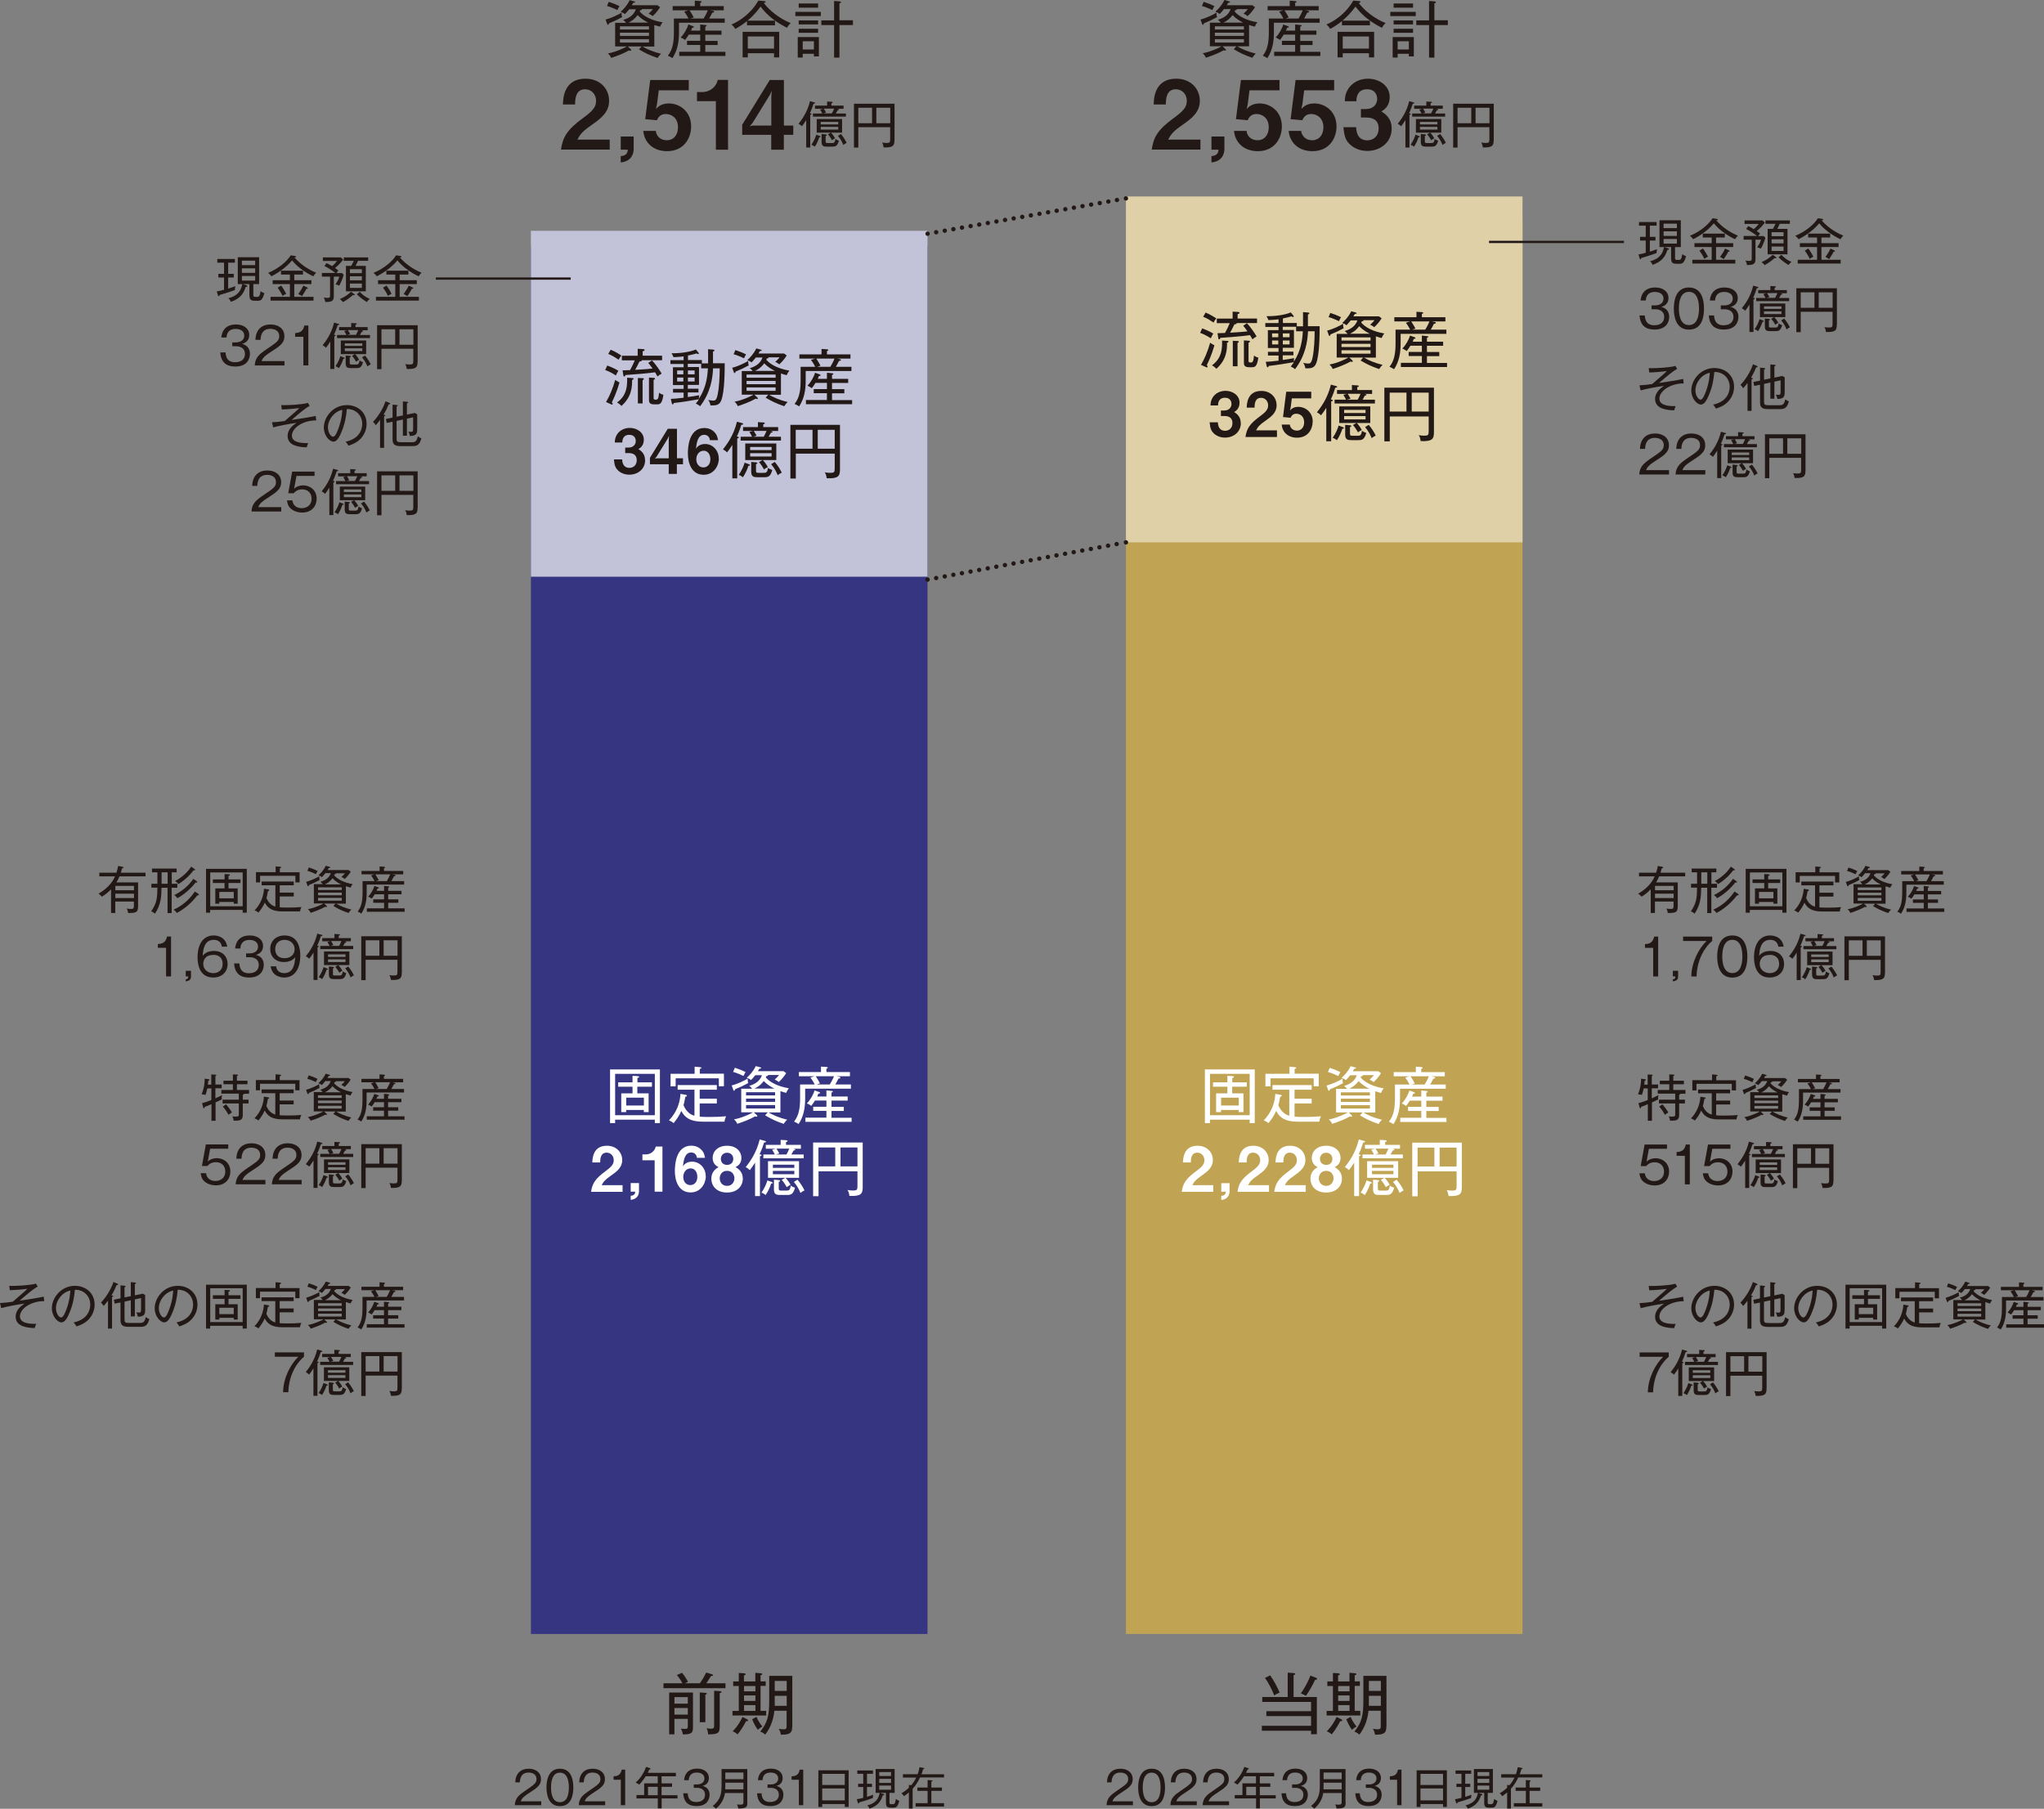 <?xml version="1.0" encoding="UTF-8"?><svg xmlns="http://www.w3.org/2000/svg" viewBox="0 0 233.73 206.87"><rect x="0" y="0" width="233.73" height="206.87" fill="#808080" stroke="none"/><defs><style>.d{fill:#dfd0a7;}.e{stroke-width:.26px;}.e,.f,.g,.h{fill:none;stroke:#221815;}.i{fill:#fff;}.j{fill:#221815;}.k{fill:#c0a353;}.f{stroke-dasharray:0 0 0 1;}.f,.g,.h{stroke-linecap:round;stroke-linejoin:round;stroke-width:.5px;}.g{stroke-dasharray:0 0 0 1;}.l{fill:#363581;}.m{fill:#c2c2d9;}</style></defs><g id="a"/><g id="b"><g id="c"><g><rect class="l" x="60.71" y="28.14" width="45.35" height="158.74"/><rect class="k" x="128.75" y="25.31" width="45.35" height="161.57"/><rect class="m" x="60.71" y="26.4" width="45.35" height="39.56"/><rect class="d" x="128.75" y="22.47" width="45.35" height="39.56"/><path class="j" d="M26.92,32.73c-.16,.06-.61,.21-.83,.28v-1.27h.64v-.42h-.64v-1.28h.77v-.42h-2.01v.42h.77v1.28h-.65v.42h.65v1.4c-.28,.08-.54,.14-.83,.19l.13,.44s.03,.11,.09,.11c.08,0,.09-.1,.1-.14,.22-.06,1.12-.33,1.75-.57,0-.16,0-.25,.06-.43Zm2.26-.64h-1.52v-.53h1.52v.53Zm0-1.77h-1.52v-.51h1.52v.51Zm0,.89h-1.52v-.52h1.52v.52Zm1.05,2.32c-.15-.05-.27-.11-.42-.24-.12,.67-.22,.67-.46,.67-.36,0-.38-.03-.38-.28v-1.19h.66v-3.07h-2.44v3.07h.52c-.13,.62-.39,1.31-1.6,1.62,.19,.17,.24,.28,.29,.41,1.12-.37,1.5-1.05,1.69-1.71,.1,0,.19-.01,.19-.09,0-.06-.08-.09-.12-.1l-.42-.13h.78v1.24c0,.66,.23,.67,.84,.67,.42,0,.63,0,.87-.87Z"/><path class="j" d="M32.73,33.6c-.13-.26-.4-.71-.58-.94l-.4,.24c.16,.21,.4,.6,.56,.94,.23-.15,.25-.16,.42-.24Zm3.12,.78v-.43h-2.2v-1.46h1.96v-.44h-1.96v-.65h1v-.44h-2.52v.44h1.02v.65h-1.97v.44h1.97v1.46h-2.21v.43h4.91Zm-.64-1.42s-.03-.06-.09-.09l-.44-.2c-.11,.27-.33,.62-.57,.96,.23,.1,.34,.19,.42,.25,.37-.56,.46-.73,.52-.86,.05,0,.16,0,.16-.06Zm.94-1.77c-.98-.4-1.85-1.02-2.48-1.75,.08,0,.19-.02,.19-.09,0-.03-.05-.06-.1-.07l-.51-.08c-.4,.62-1.25,1.45-2.59,2.01,.19,.14,.34,.33,.38,.39,.4-.21,1.49-.79,2.36-1.82,.69,.87,1.76,1.52,2.43,1.82,.09-.18,.28-.37,.33-.42Z"/><path class="j" d="M40.8,33.65c.36,.38,.82,.69,1.15,.89,.09-.14,.19-.25,.34-.35-.49-.22-.79-.43-1.16-.82l-.32,.28Zm-.67-.28c-.38,.38-.72,.59-1.27,.84,.12,.08,.23,.17,.36,.34,.37-.2,.8-.49,1.12-.8,.05,.01,.09,.02,.14,.02,.03,0,.08-.01,.08-.06,0-.03-.03-.06-.07-.09l-.36-.26Zm-1.65-2.15c.12-.16,.13-.18,.21-.29-.16-.12-.25-.19-.38-.27,.45-.38,.68-.64,.93-.97l-.27-.25h-2.05v.4h1.62c-.16,.22-.36,.43-.56,.6-.21-.13-.39-.23-.64-.35l-.24,.33c.47,.23,1.03,.62,1.25,.8h-1.54v.42h.93v2.2c0,.22-.12,.23-.3,.23-.14,0-.27-.02-.42-.04,.09,.16,.16,.34,.17,.51,.71,0,.98-.08,.98-.68v-2.22h.63c-.1,.34-.19,.5-.43,.89,.16,.03,.3,.07,.42,.14,.21-.39,.39-.82,.51-1.24l-.19-.2h-.65Zm2.9,1.21v.5h-1.37v-.5h1.37Zm-1.37-1.19v-.45h1.37v.45h-1.37Zm1.37,.36v.46h-1.37v-.46h1.37Zm-.72-1.19c.08-.16,.21-.42,.28-.58h1.16v-.39h-2.79v.39h1.15c-.08,.16-.2,.42-.3,.58h-.6v2.91h2.27v-2.91h-1.17Z"/><path class="j" d="M44.78,33.6c-.13-.26-.4-.71-.58-.94l-.4,.24c.16,.21,.4,.6,.56,.94,.23-.15,.25-.16,.42-.24Zm3.12,.78v-.43h-2.2v-1.46h1.96v-.44h-1.96v-.65h1v-.44h-2.52v.44h1.02v.65h-1.97v.44h1.97v1.46h-2.21v.43h4.91Zm-.64-1.42s-.03-.06-.09-.09l-.44-.2c-.11,.27-.33,.62-.57,.96,.23,.1,.34,.19,.42,.25,.37-.56,.46-.73,.52-.86,.05,0,.16,0,.16-.06Zm.94-1.77c-.98-.4-1.85-1.02-2.48-1.75,.08,0,.19-.02,.19-.09,0-.03-.05-.06-.1-.07l-.51-.08c-.4,.62-1.25,1.45-2.59,2.01,.19,.14,.34,.33,.38,.39,.4-.21,1.49-.79,2.36-1.82,.69,.87,1.76,1.52,2.43,1.82,.09-.18,.28-.37,.33-.42Z"/><path class="j" d="M25.19,40.29c.09,1.54,1.19,1.63,1.72,1.63,1.32,0,1.67-.84,1.67-1.46,0-.56-.31-.99-.9-1.13,.18-.05,.82-.23,.82-1.02,0-.73-.63-1.2-1.51-1.2-1.53,0-1.65,1.2-1.68,1.49h.59c.03-.29,.1-.98,1.06-.98,.56,0,.97,.27,.97,.76,0,.45-.34,.78-.98,.78h-.39v.44h.45c.35,0,1,.14,1,.89,0,.47-.3,.94-1.13,.94-.99,0-1.06-.77-1.09-1.12h-.59Z"/><path class="j" d="M29.91,41.3c.14-.38,.35-.61,1.41-1.28,.94-.6,1.2-.98,1.2-1.57,0-.86-.68-1.34-1.58-1.34-1.06,0-1.7,.64-1.73,1.76h.58c.02-.32,.06-1.26,1.13-1.26,.49,0,1.01,.22,1.01,.82,0,.53-.25,.7-1.39,1.47-.84,.57-1.37,.97-1.41,1.9h3.4v-.5h-2.64Z"/><path class="j" d="M35.26,37.23h-.46c-.15,.72-.56,.83-1.05,.86v.43h.94v3.27h.57v-4.56Z"/><path class="j" d="M41.4,40.88c.35,.4,.51,.77,.61,1.03,.15-.12,.22-.16,.38-.24-.08-.2-.38-.69-.65-1.01l-.34,.21Zm-2.48-.15c-.09,.33-.28,.75-.56,1.16,.06,.02,.19,.05,.39,.22,.26-.38,.43-.81,.51-1.08,.06,0,.15,.01,.15-.06,0-.04-.05-.07-.08-.08l-.42-.16Zm.61-.06v.9c0,.49,.25,.53,.59,.53h.61c.36,0,.6-.02,.78-.68-.17-.05-.26-.1-.4-.2-.06,.47-.19,.47-.42,.47h-.4c-.24,0-.3,0-.3-.21v-.61c.07-.02,.13-.03,.13-.09,0-.06-.09-.07-.13-.08l-.45-.04Zm-1.31-2.2c.09-.02,.15-.04,.15-.1,0-.04-.04-.06-.18-.09,.23-.49,.35-.89,.42-1.09,.08,0,.18-.02,.18-.08,0-.05-.1-.08-.12-.08l-.47-.13c-.31,1.31-.95,2.13-1.31,2.59,.2,.1,.33,.23,.39,.28,.17-.22,.33-.44,.49-.71v3.14h.46v-3.74Zm2.74-.71c-.1,.25-.18,.4-.26,.54h-.99l.33-.09c-.05-.1-.14-.29-.26-.46h1.19Zm-.31-.36v-.27c.07-.02,.15-.03,.15-.1,0-.06-.1-.06-.13-.06l-.51-.03v.47h-1.39v.36h.93l-.34,.09c.14,.22,.14,.24,.25,.45h-1.07v.36h3.77v-.36h-1.15c.06-.1,.12-.2,.2-.36,.08-.02,.16-.03,.16-.09,0-.03-.03-.05-.13-.07l-.1-.02h.75v-.36h-1.39Zm.78,2.44v.31h-2v-.31h2Zm-2-.28v-.29h2v.29h-2Zm.83,1.13c.2,.24,.33,.44,.46,.68,.08-.06,.17-.14,.35-.22-.13-.25-.25-.42-.46-.65h1.26v-1.56h-2.9v1.56h1.61l-.32,.19Z"/><path class="j" d="M45.19,39.43h-1.57v-1.77h1.57v1.77Zm2.08,0h-1.59v-1.77h1.59v1.77Zm.49,1.94v-4.17h-4.64v5.02h.5v-2.33h3.64v1.4c0,.34-.07,.4-.42,.4-.17,0-.35-.02-.51-.05,.08,.13,.14,.26,.18,.56,1.1,.04,1.24-.21,1.24-.83Z"/><path class="j" d="M189.49,28.5c-.16,.06-.61,.21-.83,.28v-1.27h.64v-.42h-.64v-1.28h.77v-.42h-2.01v.42h.77v1.28h-.65v.42h.65v1.4c-.28,.08-.54,.14-.83,.19l.13,.44s.03,.11,.09,.11c.08,0,.09-.1,.1-.14,.22-.06,1.12-.33,1.75-.57,0-.16,0-.25,.06-.43Zm2.26-.64h-1.52v-.53h1.52v.53Zm0-1.77h-1.52v-.51h1.52v.51Zm0,.89h-1.52v-.52h1.52v.52Zm1.05,2.32c-.15-.05-.27-.11-.42-.24-.12,.67-.22,.67-.46,.67-.36,0-.38-.03-.38-.28v-1.19h.66v-3.07h-2.44v3.07h.52c-.13,.62-.39,1.31-1.6,1.62,.19,.17,.24,.28,.29,.41,1.12-.37,1.5-1.05,1.69-1.71,.1,0,.19-.01,.19-.09,0-.06-.08-.09-.12-.1l-.42-.13h.78v1.24c0,.66,.23,.67,.84,.67,.42,0,.63,0,.87-.87Z"/><path class="j" d="M195.31,29.36c-.13-.26-.4-.71-.58-.94l-.4,.24c.16,.21,.4,.6,.56,.94,.23-.15,.25-.16,.42-.24Zm3.12,.78v-.43h-2.2v-1.46h1.96v-.44h-1.96v-.65h1v-.44h-2.52v.44h1.02v.65h-1.97v.44h1.97v1.46h-2.21v.43h4.91Zm-.64-1.42s-.03-.06-.09-.09l-.44-.2c-.11,.27-.33,.62-.57,.96,.23,.1,.34,.19,.42,.25,.37-.56,.46-.73,.52-.86,.05,0,.16,0,.16-.06Zm.94-1.77c-.98-.4-1.85-1.02-2.48-1.75,.08,0,.19-.02,.19-.09,0-.03-.05-.06-.1-.07l-.51-.08c-.4,.62-1.25,1.45-2.59,2.01,.19,.14,.34,.33,.38,.39,.4-.21,1.49-.79,2.36-1.82,.69,.87,1.76,1.52,2.43,1.82,.09-.18,.28-.37,.33-.42Z"/><path class="j" d="M203.37,29.42c.36,.38,.82,.69,1.15,.89,.09-.14,.19-.25,.34-.35-.49-.22-.79-.43-1.16-.82l-.32,.28Zm-.67-.28c-.38,.38-.72,.59-1.27,.84,.12,.08,.23,.17,.36,.34,.37-.2,.8-.49,1.12-.8,.05,.01,.09,.02,.14,.02,.03,0,.08-.01,.08-.06,0-.03-.03-.06-.07-.09l-.36-.26Zm-1.65-2.15c.12-.16,.13-.18,.21-.29-.16-.12-.25-.19-.38-.27,.45-.38,.68-.64,.93-.97l-.27-.25h-2.05v.4h1.62c-.16,.22-.36,.43-.56,.6-.21-.13-.39-.23-.64-.35l-.24,.33c.47,.23,1.03,.62,1.25,.8h-1.54v.42h.93v2.2c0,.22-.12,.23-.3,.23-.14,0-.27-.02-.42-.04,.09,.16,.16,.34,.17,.51,.71,0,.98-.08,.98-.68v-2.22h.63c-.1,.34-.19,.5-.43,.89,.16,.03,.3,.07,.42,.14,.21-.39,.39-.82,.51-1.24l-.19-.2h-.65Zm2.9,1.21v.5h-1.37v-.5h1.37Zm-1.37-1.19v-.45h1.37v.45h-1.37Zm1.37,.36v.46h-1.37v-.46h1.37Zm-.72-1.19c.08-.16,.21-.42,.28-.58h1.16v-.39h-2.79v.39h1.15c-.08,.16-.2,.42-.3,.58h-.6v2.91h2.27v-2.91h-1.17Z"/><path class="j" d="M207.36,29.36c-.13-.26-.4-.71-.58-.94l-.4,.24c.16,.21,.4,.6,.56,.94,.23-.15,.25-.16,.42-.24Zm3.12,.78v-.43h-2.2v-1.46h1.96v-.44h-1.96v-.65h1v-.44h-2.52v.44h1.02v.65h-1.97v.44h1.97v1.46h-2.21v.43h4.91Zm-.64-1.42s-.03-.06-.09-.09l-.44-.2c-.11,.27-.33,.62-.57,.96,.23,.1,.34,.19,.42,.25,.37-.56,.46-.73,.52-.86,.05,0,.16,0,.16-.06Zm.94-1.77c-.98-.4-1.85-1.02-2.48-1.75,.08,0,.19-.02,.19-.09,0-.03-.05-.06-.1-.07l-.51-.08c-.4,.62-1.25,1.45-2.59,2.01,.19,.14,.34,.33,.38,.39,.4-.21,1.49-.79,2.36-1.82,.69,.87,1.76,1.52,2.43,1.82,.09-.18,.28-.37,.33-.42Z"/><path class="j" d="M187.48,36.06c.09,1.54,1.19,1.63,1.72,1.63,1.32,0,1.67-.84,1.67-1.46,0-.56-.31-.99-.9-1.13,.18-.05,.82-.23,.82-1.02,0-.73-.63-1.2-1.51-1.2-1.53,0-1.65,1.2-1.68,1.49h.59c.03-.29,.1-.98,1.06-.98,.56,0,.97,.27,.97,.76,0,.45-.34,.78-.98,.78h-.39v.44h.45c.35,0,1,.14,1,.89,0,.47-.3,.94-1.13,.94-.99,0-1.06-.77-1.09-1.12h-.59Z"/><path class="j" d="M193.13,33.38c.98,0,1.15,1.14,1.15,1.9s-.16,1.9-1.15,1.9-1.15-1.15-1.15-1.9,.16-1.9,1.15-1.9Zm0-.5c-1.52,0-1.73,1.54-1.73,2.41s.22,2.41,1.73,2.41,1.72-1.48,1.72-2.41c0-.87-.2-2.41-1.72-2.41Z"/><path class="j" d="M195.4,36.06c.09,1.54,1.19,1.63,1.72,1.63,1.32,0,1.67-.84,1.67-1.46,0-.56-.31-.99-.9-1.13,.18-.05,.82-.23,.82-1.02,0-.73-.63-1.2-1.51-1.2-1.53,0-1.65,1.2-1.68,1.49h.59c.03-.29,.1-.98,1.06-.98,.56,0,.97,.27,.97,.76,0,.45-.34,.78-.98,.78h-.39v.44h.45c.35,0,1,.14,1,.89,0,.47-.3,.94-1.13,.94-.99,0-1.06-.77-1.09-1.12h-.59Z"/><path class="j" d="M203.68,36.65c.35,.4,.51,.77,.61,1.03,.15-.12,.22-.16,.38-.24-.08-.2-.38-.69-.65-1.01l-.34,.21Zm-2.48-.15c-.09,.33-.28,.75-.56,1.16,.06,.02,.19,.05,.39,.22,.26-.38,.43-.81,.51-1.08,.06,0,.15,.01,.15-.06,0-.04-.05-.07-.08-.08l-.42-.16Zm.61-.06v.9c0,.49,.25,.53,.59,.53h.61c.36,0,.6-.02,.78-.68-.17-.05-.26-.1-.4-.2-.06,.47-.19,.47-.42,.47h-.4c-.24,0-.3,0-.3-.21v-.61c.07-.02,.13-.03,.13-.09,0-.06-.09-.07-.13-.08l-.45-.04Zm-1.31-2.2c.09-.02,.15-.04,.15-.1,0-.04-.04-.06-.18-.09,.23-.49,.35-.89,.42-1.09,.08,0,.18-.02,.18-.08,0-.05-.1-.08-.12-.08l-.47-.13c-.31,1.31-.95,2.13-1.31,2.59,.2,.1,.33,.23,.39,.28,.17-.22,.33-.44,.49-.71v3.14h.46v-3.74Zm2.74-.71c-.1,.25-.18,.4-.26,.54h-.99l.33-.09c-.05-.1-.14-.29-.26-.46h1.19Zm-.31-.36v-.27c.07-.02,.15-.03,.15-.1,0-.06-.1-.06-.13-.06l-.51-.03v.47h-1.39v.36h.93l-.34,.09c.14,.22,.14,.24,.25,.45h-1.07v.36h3.77v-.36h-1.15c.06-.1,.12-.2,.2-.36,.08-.02,.16-.03,.16-.09,0-.03-.03-.05-.13-.07l-.1-.02h.75v-.36h-1.39Zm.78,2.44v.31h-2v-.31h2Zm-2-.28v-.29h2v.29h-2Zm.83,1.13c.2,.24,.33,.44,.46,.68,.08-.06,.17-.14,.35-.22-.13-.25-.25-.42-.46-.65h1.26v-1.56h-2.9v1.56h1.61l-.32,.19Z"/><path class="j" d="M207.48,35.2h-1.57v-1.77h1.57v1.77Zm2.08,0h-1.59v-1.77h1.59v1.77Zm.49,1.94v-4.17h-4.64v5.02h.5v-2.33h3.64v1.4c0,.34-.07,.4-.42,.4-.17,0-.35-.02-.51-.05,.08,.13,.14,.26,.18,.56,1.1,.04,1.24-.21,1.24-.83Z"/><path class="j" d="M36.16,48.09l-.06-.52c-.7,.16-2.01,.35-2.76,.46,1.17-1,1.45-1.24,2.07-1.62l-.2-.33c-.68,.2-2.19,.26-2.66,.26-.18,0-.28,0-.39-.01l.06,.5c.14,0,1.02-.03,2.01-.16-.21,.22-.36,.35-1.67,1.48-.64,.09-.85,.12-1.46,.15l.14,.58c.66-.18,1.72-.39,2.67-.52-.33,.23-1.02,.69-1.02,1.5,0,1.16,1.39,1.28,2.18,1.3,.05-.17,.09-.29,.17-.48-1,.02-1.86-.15-1.86-.86,0-.86,1.23-1.74,2.77-1.74Z"/><path class="j" d="M39.14,46.87c-.01,.29-.05,1.08-.45,2.17-.14,.36-.35,.91-.6,.91s-.59-.46-.59-1.08c0-.82,.66-1.79,1.64-2Zm2.78,1.61c0-1.32-1.02-2.15-2.26-2.15-1.56,0-2.63,1.36-2.63,2.56,0,.95,.66,1.62,1.09,1.62,.32,0,.6-.31,.91-1.06,.41-.96,.56-1.82,.63-2.67,1.04-.02,1.76,.74,1.76,1.7,0,.47-.18,1.67-1.9,2.04,.08,.09,.16,.17,.33,.45,.28-.09,.92-.3,1.38-.79,.47-.49,.69-1.11,.69-1.71Z"/><path class="j" d="M44.62,46.17s-.03-.08-.08-.09l-.46-.19c-.13,.44-.61,1.52-1.43,2.36,.08,.06,.15,.13,.32,.38,.13-.16,.31-.36,.49-.6v3.19h.46v-3.61c.08-.02,.14-.05,.14-.1,0-.04-.14-.08-.2-.09,.32-.53,.48-.91,.58-1.17,.1,0,.17-.02,.17-.08Zm3.56,3.96c-.14-.04-.24-.1-.4-.23-.15,.65-.34,.68-.73,.68h-1.13c-.51,0-.57-.08-.57-.39v-2.05l.72-.16v1.85h.46v-1.95l.71-.15v1.32c0,.3-.06,.34-.24,.34-.11,0-.2-.01-.31-.02,.1,.16,.16,.34,.18,.49,.84,0,.84-.36,.84-.9v-1.57l-.27-.16-.91,.19v-1.29c.12-.04,.14-.05,.14-.1,0-.04-.07-.07-.14-.08l-.46-.04v1.6l-.72,.15v-1.16c.1-.05,.13-.07,.13-.11s-.06-.06-.14-.07l-.45-.04v1.48l-.76,.16,.09,.45,.67-.14v2c0,.47,.12,.79,.89,.79h1.26c.53,0,.92,0,1.15-.9Z"/><path class="j" d="M29.54,58c.14-.38,.35-.61,1.41-1.28,.94-.6,1.2-.98,1.2-1.57,0-.86-.68-1.34-1.58-1.34-1.06,0-1.7,.64-1.73,1.76h.58c.02-.32,.06-1.26,1.13-1.26,.49,0,1.01,.22,1.01,.82,0,.53-.25,.7-1.39,1.47-.84,.57-1.37,.97-1.41,1.9h3.4v-.5h-2.64Z"/><path class="j" d="M35.97,53.94h-2.56l-.45,2.47h.63c.12-.14,.39-.44,.96-.44,.68,0,1.08,.45,1.08,1.06,0,.8-.6,1.09-1.12,1.09-.59,0-1-.3-1.08-.89h-.61c.03,.27,.1,.64,.41,.92,.26,.24,.71,.47,1.34,.47,1.12,0,1.64-.79,1.64-1.58,0-.99-.76-1.53-1.54-1.53-.39,0-.77,.12-1.04,.4l.27-1.48h2.07v-.5Z"/><path class="j" d="M41.29,57.59c.35,.4,.51,.77,.61,1.03,.15-.12,.22-.16,.38-.24-.08-.2-.38-.69-.65-1.01l-.34,.21Zm-2.48-.15c-.09,.33-.28,.75-.56,1.16,.06,.02,.19,.05,.39,.22,.26-.38,.43-.81,.51-1.08,.06,0,.15,.01,.15-.06,0-.04-.05-.07-.08-.08l-.42-.16Zm.61-.06v.9c0,.49,.25,.53,.59,.53h.61c.36,0,.6-.02,.78-.68-.17-.05-.26-.1-.4-.2-.06,.47-.19,.47-.42,.47h-.4c-.24,0-.3,0-.3-.21v-.61c.07-.02,.13-.03,.13-.09,0-.06-.09-.07-.13-.08l-.45-.04Zm-1.31-2.2c.09-.02,.15-.04,.15-.1,0-.04-.04-.06-.18-.09,.23-.49,.35-.89,.42-1.09,.08,0,.18-.02,.18-.08,0-.05-.1-.08-.12-.08l-.47-.13c-.31,1.31-.95,2.13-1.31,2.59,.2,.1,.33,.23,.39,.28,.17-.22,.33-.44,.49-.71v3.14h.46v-3.74Zm2.74-.71c-.1,.25-.18,.4-.26,.54h-.99l.33-.09c-.05-.1-.14-.29-.26-.46h1.19Zm-.31-.36v-.27c.07-.02,.15-.03,.15-.1,0-.06-.1-.06-.13-.06l-.51-.03v.47h-1.39v.36h.93l-.34,.09c.14,.22,.14,.24,.25,.45h-1.07v.36h3.77v-.36h-1.15c.06-.1,.12-.2,.2-.36,.08-.02,.16-.03,.16-.09,0-.03-.03-.05-.13-.07l-.1-.02h.75v-.36h-1.39Zm.78,2.44v.31h-2v-.31h2Zm-2-.28v-.29h2v.29h-2Zm.83,1.13c.2,.24,.33,.44,.46,.68,.08-.06,.17-.14,.35-.22-.13-.25-.25-.42-.46-.65h1.26v-1.56h-2.9v1.56h1.61l-.32,.19Z"/><path class="j" d="M45.19,56.14h-1.57v-1.77h1.57v1.77Zm2.08,0h-1.59v-1.77h1.59v1.77Zm.49,1.94v-4.17h-4.64v5.02h.5v-2.33h3.64v1.4c0,.34-.07,.4-.42,.4-.17,0-.35-.02-.51-.05,.08,.13,.14,.26,.18,.56,1.1,.04,1.24-.21,1.24-.83Z"/><path class="j" d="M192.53,43.86l-.06-.52c-.7,.16-2.01,.35-2.76,.46,1.17-1,1.45-1.24,2.07-1.62l-.2-.33c-.68,.2-2.19,.26-2.66,.26-.18,0-.28,0-.39-.01l.06,.5c.14,0,1.02-.03,2.01-.16-.21,.22-.36,.35-1.67,1.48-.64,.09-.85,.12-1.46,.15l.14,.58c.66-.18,1.72-.39,2.67-.52-.33,.23-1.02,.69-1.02,1.5,0,1.16,1.39,1.28,2.18,1.3,.05-.17,.09-.29,.17-.48-1,.02-1.86-.15-1.86-.86,0-.86,1.23-1.74,2.77-1.74Z"/><path class="j" d="M195.51,42.63c-.01,.29-.05,1.08-.45,2.17-.14,.36-.35,.91-.6,.91s-.59-.46-.59-1.08c0-.82,.66-1.79,1.64-2Zm2.78,1.61c0-1.32-1.02-2.15-2.26-2.15-1.56,0-2.63,1.36-2.63,2.56,0,.95,.66,1.62,1.09,1.62,.32,0,.6-.31,.91-1.06,.41-.96,.56-1.82,.63-2.67,1.04-.02,1.76,.74,1.76,1.7,0,.47-.18,1.67-1.9,2.04,.08,.09,.16,.17,.33,.45,.28-.09,.92-.3,1.38-.79,.47-.49,.69-1.11,.69-1.71Z"/><path class="j" d="M200.99,41.94s-.03-.08-.08-.09l-.46-.19c-.13,.44-.61,1.52-1.43,2.36,.08,.06,.15,.13,.32,.38,.13-.16,.31-.36,.49-.6v3.19h.46v-3.61c.08-.02,.14-.05,.14-.1,0-.04-.14-.08-.2-.09,.32-.53,.48-.91,.58-1.17,.1,0,.17-.02,.17-.08Zm3.56,3.96c-.14-.04-.24-.1-.4-.23-.15,.65-.34,.68-.73,.68h-1.13c-.51,0-.57-.08-.57-.39v-2.05l.72-.16v1.85h.46v-1.95l.71-.15v1.32c0,.3-.06,.34-.24,.34-.11,0-.2-.01-.31-.02,.1,.16,.16,.34,.18,.49,.84,0,.84-.36,.84-.9v-1.57l-.27-.16-.91,.19v-1.29c.12-.04,.14-.05,.14-.1,0-.04-.07-.07-.14-.08l-.46-.04v1.6l-.72,.15v-1.16c.1-.05,.13-.07,.13-.11s-.06-.06-.14-.07l-.45-.04v1.48l-.76,.16,.09,.45,.67-.14v2c0,.47,.12,.79,.89,.79h1.26c.53,0,.92,0,1.15-.9Z"/><path class="j" d="M188.23,53.77c.14-.38,.35-.61,1.41-1.28,.94-.6,1.2-.98,1.2-1.57,0-.86-.68-1.34-1.58-1.34-1.06,0-1.7,.64-1.73,1.76h.58c.02-.32,.06-1.26,1.13-1.26,.49,0,1.01,.22,1.01,.82,0,.53-.25,.7-1.39,1.47-.84,.57-1.37,.97-1.41,1.9h3.4v-.5h-2.64Z"/><path class="j" d="M192.38,53.77c.14-.38,.35-.61,1.41-1.28,.94-.6,1.2-.98,1.2-1.57,0-.86-.68-1.34-1.58-1.34-1.06,0-1.7,.64-1.73,1.76h.58c.02-.32,.06-1.26,1.13-1.26,.49,0,1.01,.22,1.01,.82,0,.53-.25,.7-1.39,1.47-.84,.57-1.37,.97-1.41,1.9h3.4v-.5h-2.64Z"/><path class="j" d="M199.99,53.36c.35,.4,.51,.77,.61,1.03,.15-.12,.22-.16,.38-.24-.08-.2-.38-.69-.65-1.01l-.34,.21Zm-2.48-.15c-.09,.33-.28,.75-.56,1.16,.06,.02,.19,.05,.39,.22,.26-.38,.43-.81,.51-1.08,.06,0,.15,.01,.15-.06,0-.04-.05-.07-.08-.08l-.42-.16Zm.61-.06v.9c0,.49,.25,.53,.59,.53h.61c.36,0,.6-.02,.78-.68-.17-.05-.26-.1-.4-.2-.06,.47-.19,.47-.42,.47h-.4c-.24,0-.3,0-.3-.21v-.61c.07-.02,.13-.03,.13-.09,0-.06-.09-.07-.13-.08l-.45-.04Zm-1.31-2.2c.09-.02,.15-.04,.15-.1,0-.04-.04-.06-.18-.09,.23-.49,.35-.89,.42-1.09,.08,0,.18-.02,.18-.08,0-.05-.1-.08-.12-.08l-.47-.13c-.31,1.31-.95,2.13-1.31,2.59,.2,.1,.33,.23,.39,.28,.17-.22,.33-.44,.49-.71v3.14h.46v-3.74Zm2.74-.71c-.1,.25-.18,.4-.26,.54h-.99l.33-.09c-.05-.1-.14-.29-.26-.46h1.19Zm-.31-.36v-.27c.07-.02,.15-.03,.15-.1,0-.06-.1-.06-.13-.06l-.51-.03v.47h-1.39v.36h.93l-.34,.09c.14,.22,.14,.24,.25,.45h-1.07v.36h3.77v-.36h-1.15c.06-.1,.12-.2,.2-.36,.08-.02,.16-.03,.16-.09,0-.03-.03-.05-.13-.07l-.1-.02h.75v-.36h-1.39Zm.78,2.44v.31h-2v-.31h2Zm-2-.28v-.29h2v.29h-2Zm.83,1.13c.2,.24,.33,.44,.46,.68,.08-.06,.17-.14,.35-.22-.13-.25-.25-.42-.46-.65h1.26v-1.56h-2.9v1.56h1.61l-.32,.19Z"/><path class="j" d="M203.89,51.9h-1.57v-1.77h1.57v1.77Zm2.08,0h-1.59v-1.77h1.59v1.77Zm.49,1.94v-4.17h-4.64v5.02h.5v-2.33h3.64v1.4c0,.34-.07,.4-.42,.4-.17,0-.35-.02-.51-.05,.08,.13,.14,.26,.18,.56,1.1,.04,1.24-.21,1.24-.83Z"/><path class="j" d="M189.25,101.82v-.5h2.13v.5h-2.13Zm2.13,.39v.5h-2.13v-.5h2.13Zm-1.81-3.17c-.04,.21-.09,.46-.19,.77h-1.96v.42h1.79c-.13,.3-.53,1.2-1.88,1.98,.11,.08,.22,.16,.38,.34,.24-.14,.62-.39,1.05-.84v2.71h.48v-1.31h2.13v.47c0,.24,0,.38-.33,.38-.24,0-.39-.03-.49-.05,.14,.28,.15,.43,.16,.51,.92,0,1.14-.05,1.14-.8v-2.7h-2.48c.08-.13,.21-.34,.35-.69h2.98v-.42h-2.82c.04-.14,.08-.27,.14-.5,.06,0,.16-.02,.16-.09s-.08-.08-.13-.09l-.48-.09Z"/><path class="j" d="M198.81,102.32s-.02-.06-.07-.09l-.4-.27c-.4,.61-1.17,1.52-2.44,2.09,.18,.1,.27,.2,.38,.37,1.3-.69,2.08-1.68,2.35-2.02,.09,.01,.18,0,.18-.08Zm-.18-1.44s-.03-.06-.09-.11l-.37-.26c-.6,.88-1.38,1.46-2.18,1.86,.2,.13,.31,.29,.35,.36,.16-.09,1.17-.62,2.1-1.81,.05,.01,.08,.02,.11,.02,.05,0,.08-.02,.08-.06Zm-.25-1.41s-.02-.05-.08-.09l-.38-.26c-.51,.83-1.43,1.45-1.83,1.64,.17,.12,.25,.2,.38,.35,.98-.62,1.46-1.23,1.72-1.57,.09,0,.19,.02,.19-.07Zm-3.15,1.61h-.69v-1.31h.69v1.31Zm1.11,.44v-.44h-.64v-1.31h.56v-.43h-2.82v.43h.62v1.31h-.69v.44h.69c-.02,1.09-.03,1.73-.71,2.71,.06,.02,.26,.11,.43,.27,.71-1.08,.73-1.99,.75-2.97h.69v2.9h.47v-2.9h.64Z"/><path class="j" d="M200.1,103.65v-3.87h3.71v3.87h-3.71Zm3.71,.42v.32h.47v-5.02h-4.66v5.02h.47v-.32h3.71Zm-1.02-2.06v.73h-1.65v-.73h1.65Zm-.6-1.43v-.41c.12-.03,.16-.03,.16-.1s-.07-.08-.19-.08l-.42-.02v.61h-1.34v.41h1.34v.62h-1.06v1.75h.46v-.2h1.65v.2h.45v-1.75h-1.05v-.62h1.37v-.41h-1.37Z"/><path class="j" d="M210.53,103.75c-.62,.05-.95,.06-1.58,.06-.51,0-.72-.01-.9-.03v-1.24h1.6v-.44h-1.6v-.84h1.6v-.43h-3.67v.43h1.57v2.44c-.58-.16-.88-.63-1.02-.99,.05-.16,.09-.32,.17-.79,.1-.03,.15-.04,.15-.1s-.07-.08-.13-.09l-.47-.08c-.08,1.38-.8,2.19-1.08,2.48,.22,.09,.27,.12,.45,.25,.28-.35,.51-.67,.72-1.14,.31,.59,.8,1.01,2,1.01h2.03c.02-.17,.06-.3,.16-.51Zm-.21-2.81v-1.17h-2.26v-.45c.12-.05,.16-.06,.16-.1,0-.05-.08-.07-.15-.08l-.49-.04v.66h-2.25v1.17h.47v-.75h4.04v.75h.48Z"/><path class="j" d="M212.62,100.64c-.06-.13-.05-.33-.05-.41-.35,.2-.96,.5-1.5,.64l.15,.42s.03,.08,.08,.08c.07,0,.08-.09,.09-.14,.54-.22,.69-.29,1.23-.58Zm-.24-1.02c-.42-.2-.56-.25-1.01-.4l-.16,.39c.13,.03,.36,.09,.98,.38,.06-.16,.13-.27,.19-.37Zm2.69,1.54h-1.86c.22-.1,.56-.28,.87-.7,.32,.34,.69,.56,.99,.7Zm.07,1.86h-2.71v-.32h2.71v.32Zm0-.62h-2.71v-.3h2.71v.3Zm0-.6h-2.71v-.3h2.71v.3Zm1.25-.67c-.95-.16-1.72-.54-2.12-1.01,.02-.05,.03-.07,.04-.12,.06,0,.16-.02,.16-.08,0-.01,0-.02-.01-.03h1.04c-.1,.14-.14,.17-.4,.42,.14,.06,.23,.12,.38,.23,.17-.16,.42-.41,.69-.83l-.25-.19h-2.4c.05-.08,.08-.13,.13-.23,.12-.01,.17-.02,.17-.07,0-.04-.05-.06-.11-.08l-.4-.11c-.25,.53-.6,.88-.84,1.09,.2,.08,.26,.1,.39,.21,.1-.09,.21-.21,.41-.46h.62c-.22,.65-.79,.88-1.2,.99,.05,.03,.16,.11,.27,.27h-1.01v2.21h1.1c-.2,.13-1.08,.54-1.78,.65,.13,.12,.23,.22,.31,.42,.42-.13,1.18-.41,1.67-.69,.04,.01,.12,.03,.14,.03,.04,0,.06-.03,.06-.06,0-.03-.02-.07-.06-.1l-.26-.24h1.3l-.25,.28c.55,.33,1.02,.56,1.74,.8,.06-.12,.22-.31,.32-.39-.73-.17-1.34-.45-1.74-.68h1.11v-1.99c.28,.09,.41,.13,.54,.16,.03-.08,.11-.26,.24-.4Z"/><path class="j" d="M220.68,100.01c-.13,.32-.3,.62-.39,.77h-1.23l.31-.1c-.14-.28-.34-.58-.39-.67h1.71Zm1.65,4.28v-.39h-1.88v-.64h1.16v-.39h-1.16v-.58h1.52v-.39h-1.52v-.36c.08-.03,.13-.05,.13-.09,0-.06-.09-.06-.13-.07l-.47-.05v.57h-.86c.03-.07,.06-.13,.11-.27,.06,0,.16,0,.16-.06,0-.05-.04-.07-.1-.09l-.42-.14c-.11,.39-.4,.91-.71,1.21,.2,.09,.3,.16,.4,.24,.09-.11,.19-.23,.35-.5h1.07v.58h-1.24v.39h1.24v.64h-1.97v.39h4.32Zm-.06-3.11v-.4h-1.46c.12-.2,.2-.34,.3-.55,.07,0,.18-.02,.18-.08s-.09-.08-.12-.09l-.28-.05h1.28v-.39h-2.2v-.31c.1-.04,.13-.05,.13-.09,0-.05-.09-.08-.13-.08l-.5-.03v.51h-2.07v.39h1.48l-.39,.12c.22,.28,.36,.57,.4,.65h-1.37v1.26c0,.91-.09,1.63-.56,2.23,.08,.03,.29,.13,.42,.23,.49-.75,.61-1.57,.61-2.41v-.91h4.27Z"/><path class="j" d="M189.61,107.12h-.46c-.15,.72-.56,.83-1.05,.86v.43h.94v3.27h.57v-4.56Z"/><path class="j" d="M191.89,111.03h-.6v.64h.29c0,.14,0,.29-.29,.34v.23c.6-.06,.6-.42,.6-.57v-.64Z"/><path class="j" d="M192.46,107.12v.5h2.69c-.93,.89-1.73,2.48-1.75,4.06h.6c.06-2.15,1.12-3.52,1.79-4.06v-.5h-3.33Z"/><path class="j" d="M198.09,107.49c.98,0,1.15,1.14,1.15,1.9s-.16,1.9-1.15,1.9-1.15-1.15-1.15-1.9,.16-1.9,1.15-1.9Zm0-.5c-1.52,0-1.73,1.54-1.73,2.41s.22,2.41,1.73,2.41,1.72-1.48,1.72-2.41c0-.87-.2-2.41-1.72-2.41Z"/><path class="j" d="M202.45,109.21c.23,0,.99,.1,.99,1.04,0,.76-.57,1.05-1.06,1.05-.61,0-1.16-.38-1.16-1.08,0-.32,.15-.61,.36-.78,.12-.09,.34-.23,.87-.23Zm1.51-.94c-.19-1.28-1.42-1.28-1.54-1.28-1.23,0-1.85,1.04-1.85,2.5,0,.65,.14,2.31,1.79,2.31,1.03,0,1.65-.67,1.65-1.55,0-.82-.56-1.49-1.56-1.49-.83,0-1.16,.39-1.29,.55,.04-.61,.13-1.82,1.27-1.82,.46,0,.85,.24,.92,.78h.61Z"/><path class="j" d="M209.08,110.77c.35,.4,.51,.77,.61,1.03,.15-.12,.22-.16,.38-.24-.08-.2-.38-.69-.65-1.01l-.34,.21Zm-2.48-.15c-.09,.33-.28,.75-.56,1.16,.06,.02,.19,.05,.39,.22,.26-.38,.43-.81,.51-1.08,.06,0,.15,.01,.15-.06,0-.04-.05-.07-.08-.08l-.42-.16Zm.61-.06v.9c0,.49,.25,.53,.59,.53h.61c.36,0,.6-.02,.78-.68-.17-.05-.26-.1-.4-.2-.06,.47-.19,.47-.42,.47h-.4c-.24,0-.29,0-.29-.21v-.61c.07-.02,.13-.03,.13-.09,0-.06-.09-.07-.13-.08l-.45-.04Zm-1.31-2.2c.09-.02,.15-.04,.15-.1,0-.04-.04-.06-.18-.09,.23-.49,.35-.89,.42-1.09,.08,0,.18-.02,.18-.08,0-.05-.1-.08-.12-.08l-.47-.13c-.31,1.31-.95,2.13-1.31,2.59,.2,.1,.33,.23,.39,.28,.17-.22,.33-.44,.49-.71v3.14h.46v-3.74Zm2.74-.71c-.1,.25-.18,.4-.26,.54h-.99l.33-.09c-.05-.1-.14-.29-.26-.46h1.19Zm-.31-.36v-.27c.07-.02,.15-.03,.15-.1,0-.06-.1-.06-.13-.06l-.51-.03v.47h-1.39v.36h.93l-.34,.09c.14,.22,.14,.24,.25,.45h-1.07v.36h3.77v-.36h-1.15c.06-.1,.12-.2,.2-.36,.08-.02,.16-.03,.16-.09,0-.03-.03-.05-.13-.07l-.1-.02h.75v-.36h-1.39Zm.78,2.44v.31h-2v-.31h2Zm-2-.28v-.29h2v.29h-2Zm.83,1.13c.2,.24,.33,.44,.46,.68,.08-.06,.17-.14,.35-.22-.13-.25-.25-.42-.46-.65h1.26v-1.56h-2.9v1.56h1.61l-.32,.19Z"/><path class="j" d="M212.98,109.32h-1.57v-1.77h1.57v1.77Zm2.08,0h-1.59v-1.77h1.59v1.77Zm.49,1.94v-4.17h-4.64v5.02h.5v-2.33h3.64v1.4c0,.34-.07,.4-.42,.4-.17,0-.35-.02-.51-.05,.08,.13,.14,.26,.18,.56,1.1,.04,1.24-.21,1.24-.83Z"/><path class="j" d="M189.63,125.25c-.26,.14-.42,.22-.75,.37v-1.15h.72v-.43h-.72v-.98c.08-.03,.1-.05,.1-.09,0-.05-.05-.06-.1-.06l-.47-.02v1.16h-.39c.02-.17,.03-.27,.05-.45,.12-.05,.14-.06,.14-.11,0-.03-.03-.05-.1-.06l-.45-.06c-.02,.92-.19,1.37-.36,1.79,.19,0,.38,.05,.45,.07,.06-.18,.12-.35,.21-.75h.46v1.33c-.11,.05-.6,.24-1.06,.36l.12,.47c.02,.09,.03,.11,.08,.11,.06,0,.08-.05,.11-.16,.19-.06,.25-.09,.76-.31v1.9h.47v-2.1c.28-.13,.42-.19,.71-.34,0-.05-.01-.12-.01-.18,0-.12,.03-.22,.05-.32Zm1.14,1.98c-.19-.33-.49-.72-.67-.93l-.37,.26c.3,.32,.58,.8,.66,.95,.05-.05,.14-.13,.38-.28Zm1.96-2.15v-.42h-1.39v-.65h1.21v-.41h-1.21v-.54c.05-.02,.13-.04,.13-.1s-.1-.06-.14-.06l-.45-.02v.72h-1.08v.41h1.08v.65h-1.32v.42h2v.69h-1.86v.43h1.86v1.23c0,.21,0,.28-.39,.28-.17,0-.28-.02-.36-.03,.08,.13,.14,.31,.16,.5,.69-.01,1.04-.02,1.04-.66v-1.32h.66v-.43h-.66v-.55c.06-.02,.13-.05,.13-.1,0-.02,0-.02-.02-.03h.62Z"/><path class="j" d="M198.72,127.53c-.62,.05-.95,.06-1.58,.06-.51,0-.72-.01-.9-.03v-1.24h1.6v-.44h-1.6v-.84h1.6v-.43h-3.67v.43h1.57v2.44c-.58-.16-.88-.63-1.02-.99,.05-.16,.09-.32,.17-.79,.1-.03,.15-.04,.15-.1s-.07-.08-.13-.09l-.47-.08c-.08,1.38-.8,2.19-1.08,2.48,.22,.09,.27,.12,.45,.25,.28-.35,.51-.67,.72-1.14,.31,.59,.8,1.01,2,1.01h2.03c.02-.17,.06-.3,.16-.51Zm-.21-2.81v-1.17h-2.26v-.45c.12-.05,.16-.06,.16-.1,0-.05-.08-.07-.15-.08l-.49-.04v.66h-2.25v1.17h.47v-.75h4.04v.75h.48Z"/><path class="j" d="M200.81,124.42c-.06-.13-.05-.33-.05-.41-.35,.2-.96,.5-1.5,.64l.15,.42s.03,.08,.08,.08c.07,0,.08-.09,.09-.14,.54-.22,.69-.29,1.23-.58Zm-.24-1.02c-.42-.2-.56-.25-1.01-.4l-.16,.39c.13,.03,.36,.09,.98,.38,.06-.16,.13-.27,.19-.37Zm2.69,1.54h-1.86c.22-.1,.56-.28,.87-.7,.32,.34,.69,.56,.99,.7Zm.07,1.86h-2.71v-.32h2.71v.32Zm0-.62h-2.71v-.3h2.71v.3Zm0-.6h-2.71v-.3h2.71v.3Zm1.25-.67c-.95-.16-1.72-.54-2.12-1.01,.02-.05,.03-.07,.04-.12,.06,0,.16-.02,.16-.08,0-.01,0-.02-.01-.03h1.04c-.1,.14-.14,.17-.4,.42,.14,.06,.23,.12,.38,.23,.17-.16,.42-.41,.69-.83l-.25-.19h-2.4c.05-.08,.08-.13,.13-.23,.12-.01,.17-.02,.17-.07,0-.04-.05-.06-.11-.08l-.4-.11c-.25,.53-.6,.88-.84,1.09,.2,.08,.26,.1,.39,.21,.1-.09,.21-.21,.41-.46h.62c-.22,.65-.79,.88-1.2,.99,.05,.03,.16,.11,.27,.27h-1.01v2.21h1.1c-.2,.13-1.08,.54-1.78,.65,.13,.12,.23,.22,.31,.42,.42-.13,1.18-.41,1.67-.69,.04,.01,.12,.03,.14,.03,.04,0,.06-.03,.06-.06,0-.03-.02-.07-.06-.1l-.26-.24h1.3l-.25,.28c.55,.33,1.02,.56,1.74,.8,.06-.12,.22-.31,.32-.39-.73-.17-1.34-.45-1.74-.68h1.11v-1.99c.28,.09,.41,.13,.54,.16,.03-.08,.11-.26,.24-.4Z"/><path class="j" d="M208.87,123.79c-.13,.32-.3,.62-.39,.77h-1.23l.31-.1c-.14-.28-.34-.58-.39-.67h1.71Zm1.65,4.28v-.39h-1.88v-.64h1.16v-.39h-1.16v-.58h1.52v-.39h-1.52v-.36c.08-.03,.13-.05,.13-.09,0-.06-.09-.06-.13-.07l-.47-.05v.57h-.86c.03-.07,.06-.13,.11-.27,.06,0,.16,0,.16-.06,0-.05-.04-.07-.1-.09l-.42-.14c-.11,.39-.4,.91-.71,1.21,.2,.09,.3,.16,.4,.24,.09-.11,.19-.23,.35-.5h1.07v.58h-1.24v.39h1.24v.64h-1.97v.39h4.32Zm-.06-3.11v-.4h-1.46c.12-.2,.2-.34,.3-.55,.07,0,.18-.02,.18-.08s-.09-.08-.12-.09l-.28-.05h1.28v-.39h-2.2v-.31c.1-.04,.13-.05,.13-.09,0-.05-.09-.08-.13-.08l-.5-.03v.51h-2.07v.39h1.48l-.39,.12c.22,.28,.36,.57,.4,.65h-1.37v1.26c0,.91-.09,1.63-.56,2.23,.08,.03,.29,.13,.42,.23,.49-.75,.61-1.57,.61-2.41v-.91h4.27Z"/><path class="j" d="M190.62,130.9h-2.56l-.45,2.47h.63c.12-.14,.39-.44,.96-.44,.68,0,1.08,.45,1.08,1.06,0,.8-.6,1.09-1.12,1.09-.59,0-1-.3-1.08-.89h-.61c.03,.27,.1,.64,.41,.92,.26,.24,.71,.47,1.34,.47,1.12,0,1.64-.79,1.64-1.58,0-.99-.76-1.53-1.54-1.53-.39,0-.77,.12-1.04,.4l.27-1.48h2.07v-.5Z"/><path class="j" d="M193.23,130.9h-.46c-.15,.72-.56,.83-1.05,.86v.43h.94v3.27h.57v-4.56Z"/><path class="j" d="M197.87,130.9h-2.56l-.45,2.47h.63c.12-.14,.39-.44,.96-.44,.68,0,1.08,.45,1.08,1.06,0,.8-.6,1.09-1.12,1.09-.59,0-1-.3-1.08-.89h-.61c.03,.27,.1,.64,.41,.92,.26,.24,.71,.47,1.34,.47,1.12,0,1.64-.79,1.64-1.58,0-.99-.76-1.53-1.54-1.53-.39,0-.77,.12-1.04,.4l.27-1.48h2.07v-.5Z"/><path class="j" d="M203.19,134.55c.35,.4,.51,.77,.61,1.03,.15-.12,.22-.16,.38-.24-.08-.2-.38-.69-.65-1.01l-.34,.21Zm-2.48-.15c-.09,.33-.28,.75-.56,1.16,.06,.02,.19,.05,.39,.22,.26-.38,.43-.81,.51-1.08,.06,0,.15,.01,.15-.06,0-.04-.05-.07-.08-.08l-.42-.16Zm.61-.06v.9c0,.49,.25,.53,.59,.53h.61c.36,0,.6-.02,.78-.68-.17-.05-.26-.1-.4-.2-.06,.47-.19,.47-.42,.47h-.4c-.24,0-.3,0-.3-.21v-.61c.07-.02,.13-.03,.13-.09,0-.06-.09-.07-.13-.08l-.45-.04Zm-1.31-2.2c.09-.02,.15-.04,.15-.1,0-.04-.04-.06-.18-.09,.23-.49,.35-.89,.42-1.09,.08,0,.18-.02,.18-.08,0-.05-.1-.08-.12-.08l-.47-.13c-.31,1.31-.95,2.13-1.31,2.59,.2,.1,.33,.23,.39,.28,.17-.22,.33-.44,.49-.71v3.14h.46v-3.74Zm2.74-.71c-.1,.25-.18,.4-.26,.54h-.99l.33-.09c-.05-.1-.14-.29-.26-.46h1.19Zm-.31-.36v-.27c.07-.02,.15-.03,.15-.1,0-.06-.1-.06-.13-.06l-.51-.03v.47h-1.39v.36h.93l-.34,.09c.14,.22,.14,.24,.25,.45h-1.07v.36h3.77v-.36h-1.15c.06-.1,.12-.2,.2-.36,.08-.02,.16-.03,.16-.09,0-.03-.03-.05-.13-.07l-.1-.02h.75v-.36h-1.39Zm.78,2.44v.31h-2v-.31h2Zm-2-.28v-.29h2v.29h-2Zm.83,1.13c.2,.24,.33,.44,.46,.68,.08-.06,.17-.14,.35-.22-.13-.25-.25-.42-.46-.65h1.26v-1.56h-2.9v1.56h1.61l-.32,.19Z"/><path class="j" d="M207.09,133.1h-1.57v-1.77h1.57v1.77Zm2.08,0h-1.59v-1.77h1.59v1.77Zm.49,1.94v-4.17h-4.64v5.02h.5v-2.33h3.64v1.4c0,.34-.07,.4-.42,.4-.17,0-.35-.02-.51-.05,.08,.13,.14,.26,.18,.56,1.1,.04,1.24-.21,1.24-.83Z"/><path class="j" d="M192.53,148.83l-.06-.52c-.7,.16-2.01,.35-2.76,.46,1.17-1,1.45-1.24,2.07-1.62l-.2-.33c-.68,.2-2.19,.26-2.66,.26-.18,0-.28,0-.39-.01l.06,.5c.14,0,1.02-.03,2.01-.16-.21,.22-.36,.35-1.67,1.48-.64,.09-.85,.12-1.46,.15l.14,.58c.66-.18,1.72-.39,2.67-.52-.33,.23-1.02,.69-1.02,1.5,0,1.16,1.39,1.28,2.18,1.3,.05-.17,.09-.29,.17-.48-1,.02-1.86-.15-1.86-.86,0-.86,1.23-1.74,2.77-1.74Z"/><path class="j" d="M195.51,147.6c-.01,.29-.05,1.08-.45,2.17-.14,.36-.35,.91-.6,.91s-.59-.46-.59-1.08c0-.82,.66-1.79,1.64-2Zm2.78,1.61c0-1.32-1.02-2.15-2.26-2.15-1.56,0-2.63,1.36-2.63,2.56,0,.95,.66,1.62,1.09,1.62,.32,0,.6-.31,.91-1.06,.41-.96,.56-1.82,.63-2.67,1.04-.02,1.76,.74,1.76,1.7,0,.47-.18,1.67-1.9,2.04,.08,.09,.16,.17,.33,.45,.28-.09,.92-.3,1.38-.79,.47-.49,.69-1.11,.69-1.71Z"/><path class="j" d="M200.98,146.91s-.03-.08-.08-.09l-.46-.19c-.13,.44-.61,1.52-1.43,2.36,.08,.06,.15,.13,.32,.38,.13-.16,.31-.36,.49-.6v3.19h.46v-3.61c.08-.02,.14-.05,.14-.1,0-.04-.14-.08-.2-.09,.32-.53,.48-.91,.58-1.17,.1,0,.17-.02,.17-.08Zm3.56,3.96c-.14-.04-.24-.1-.4-.23-.15,.65-.34,.68-.73,.68h-1.13c-.51,0-.57-.08-.57-.39v-2.05l.72-.16v1.85h.46v-1.95l.71-.15v1.32c0,.3-.06,.34-.24,.34-.11,0-.2-.01-.31-.02,.1,.16,.16,.34,.18,.49,.84,0,.84-.36,.84-.9v-1.57l-.27-.16-.91,.19v-1.29c.12-.04,.14-.05,.14-.1,0-.04-.07-.07-.14-.08l-.46-.04v1.6l-.72,.15v-1.16c.1-.05,.13-.07,.13-.11s-.06-.06-.14-.07l-.45-.04v1.48l-.76,.16,.09,.45,.67-.14v2c0,.47,.12,.79,.89,.79h1.26c.53,0,.92,0,1.15-.9Z"/><path class="j" d="M207.27,147.6c-.01,.29-.05,1.08-.45,2.17-.14,.36-.35,.91-.6,.91s-.59-.46-.59-1.08c0-.82,.66-1.79,1.64-2Zm2.78,1.61c0-1.32-1.02-2.15-2.26-2.15-1.56,0-2.63,1.36-2.63,2.56,0,.95,.66,1.62,1.09,1.62,.32,0,.6-.31,.91-1.06,.41-.96,.56-1.82,.63-2.67,1.04-.02,1.76,.74,1.76,1.7,0,.47-.18,1.67-1.9,2.04,.08,.09,.16,.17,.33,.45,.28-.09,.92-.3,1.38-.79,.47-.49,.69-1.11,.69-1.71Z"/><path class="j" d="M211.51,151.21v-3.87h3.71v3.87h-3.71Zm3.71,.42v.32h.47v-5.02h-4.66v5.02h.47v-.32h3.71Zm-1.02-2.06v.73h-1.65v-.73h1.65Zm-.6-1.43v-.41c.12-.03,.16-.03,.16-.1s-.07-.08-.19-.08l-.42-.02v.61h-1.34v.41h1.34v.62h-1.06v1.75h.46v-.2h1.65v.2h.45v-1.75h-1.05v-.62h1.37v-.41h-1.37Z"/><path class="j" d="M221.93,151.31c-.62,.05-.95,.06-1.58,.06-.51,0-.72-.01-.9-.03v-1.24h1.6v-.44h-1.6v-.84h1.6v-.43h-3.67v.43h1.57v2.44c-.58-.16-.88-.63-1.02-.99,.05-.16,.09-.32,.17-.79,.1-.03,.15-.04,.15-.1s-.07-.08-.13-.09l-.47-.08c-.08,1.38-.8,2.19-1.08,2.48,.22,.09,.27,.12,.45,.25,.28-.35,.51-.67,.72-1.14,.31,.59,.8,1.01,2,1.01h2.03c.02-.17,.06-.3,.16-.51Zm-.21-2.81v-1.17h-2.26v-.45c.12-.05,.16-.06,.16-.1,0-.05-.08-.07-.15-.08l-.49-.04v.66h-2.25v1.17h.47v-.75h4.04v.75h.48Z"/><path class="j" d="M224.03,148.2c-.06-.13-.05-.33-.05-.41-.35,.2-.96,.5-1.5,.64l.15,.42s.03,.08,.08,.08c.07,0,.08-.09,.09-.14,.54-.22,.69-.29,1.23-.58Zm-.24-1.02c-.42-.2-.56-.25-1.01-.4l-.16,.39c.13,.03,.36,.09,.98,.38,.06-.16,.13-.27,.19-.37Zm2.69,1.54h-1.86c.22-.1,.56-.28,.87-.7,.32,.34,.69,.56,.99,.7Zm.07,1.86h-2.71v-.32h2.71v.32Zm0-.62h-2.71v-.3h2.71v.3Zm0-.6h-2.71v-.3h2.71v.3Zm1.25-.67c-.95-.16-1.72-.54-2.12-1.01,.02-.05,.03-.07,.04-.12,.06,0,.16-.02,.16-.08,0-.01,0-.02-.01-.03h1.04c-.1,.14-.14,.17-.4,.42,.14,.06,.23,.12,.38,.23,.17-.16,.42-.41,.69-.83l-.25-.19h-2.4c.05-.08,.08-.13,.13-.23,.12-.01,.17-.02,.17-.07,0-.04-.05-.06-.11-.08l-.4-.11c-.25,.53-.6,.88-.84,1.09,.2,.08,.26,.1,.39,.21,.1-.09,.21-.21,.41-.46h.62c-.22,.65-.79,.88-1.2,.99,.05,.03,.16,.11,.27,.27h-1.01v2.21h1.1c-.2,.13-1.08,.54-1.78,.65,.13,.12,.23,.22,.31,.42,.42-.13,1.18-.41,1.67-.69,.04,.01,.12,.03,.14,.03,.04,0,.06-.03,.06-.06,0-.03-.02-.07-.06-.1l-.26-.24h1.3l-.25,.28c.55,.33,1.02,.56,1.74,.8,.06-.12,.22-.31,.32-.39-.73-.17-1.34-.45-1.74-.68h1.11v-1.99c.28,.09,.41,.13,.54,.16,.03-.08,.11-.26,.24-.4Z"/><path class="j" d="M232.08,147.57c-.13,.32-.3,.62-.39,.77h-1.23l.31-.1c-.14-.28-.34-.58-.39-.67h1.71Zm1.65,4.28v-.39h-1.88v-.64h1.16v-.39h-1.16v-.58h1.52v-.39h-1.52v-.36c.08-.03,.13-.05,.13-.09,0-.06-.09-.06-.13-.07l-.47-.05v.57h-.86c.03-.07,.06-.13,.11-.27,.06,0,.16,0,.16-.06,0-.05-.04-.07-.1-.09l-.42-.14c-.11,.39-.4,.91-.71,1.21,.2,.09,.3,.16,.4,.24,.09-.11,.19-.23,.35-.5h1.07v.58h-1.24v.39h1.24v.64h-1.97v.39h4.32Zm-.06-3.11v-.4h-1.46c.12-.2,.2-.34,.3-.55,.07,0,.18-.02,.18-.08s-.09-.08-.12-.09l-.28-.05h1.28v-.39h-2.2v-.31c.1-.04,.13-.05,.13-.09,0-.05-.09-.08-.13-.08l-.5-.03v.51h-2.07v.39h1.48l-.39,.12c.22,.28,.36,.57,.4,.65h-1.37v1.26c0,.91-.09,1.63-.56,2.23,.08,.03,.29,.13,.42,.23,.49-.75,.61-1.57,.61-2.41v-.91h4.27Z"/><path class="j" d="M187.49,154.68v.5h2.69c-.93,.89-1.73,2.48-1.75,4.06h.6c.06-2.15,1.12-3.52,1.79-4.06v-.5h-3.33Z"/><path class="j" d="M195.54,158.33c.35,.4,.51,.77,.61,1.03,.15-.12,.22-.16,.38-.24-.08-.2-.38-.69-.65-1.01l-.34,.21Zm-2.48-.15c-.09,.33-.28,.75-.56,1.16,.06,.02,.19,.05,.39,.22,.26-.38,.43-.81,.51-1.08,.06,0,.15,.01,.15-.06,0-.04-.05-.07-.08-.08l-.42-.16Zm.61-.06v.9c0,.49,.25,.53,.59,.53h.61c.36,0,.6-.02,.78-.68-.17-.05-.26-.1-.4-.2-.06,.47-.19,.47-.42,.47h-.4c-.24,0-.3,0-.3-.21v-.61c.07-.02,.13-.03,.13-.09,0-.06-.09-.07-.13-.08l-.45-.04Zm-1.31-2.2c.09-.02,.15-.04,.15-.1,0-.04-.04-.06-.18-.09,.23-.49,.35-.89,.42-1.09,.08,0,.18-.02,.18-.08,0-.05-.1-.08-.12-.08l-.47-.13c-.31,1.31-.95,2.13-1.31,2.59,.2,.1,.33,.23,.39,.28,.17-.22,.33-.44,.49-.71v3.14h.46v-3.74Zm2.74-.71c-.1,.25-.18,.4-.26,.54h-.99l.33-.09c-.05-.1-.14-.29-.26-.46h1.19Zm-.31-.36v-.27c.07-.02,.15-.03,.15-.1,0-.06-.1-.06-.13-.06l-.51-.03v.47h-1.39v.36h.93l-.34,.09c.14,.22,.14,.24,.25,.45h-1.07v.36h3.77v-.36h-1.15c.06-.1,.12-.2,.2-.36,.08-.02,.16-.03,.16-.09,0-.03-.03-.05-.13-.07l-.1-.02h.75v-.36h-1.39Zm.78,2.44v.31h-2v-.31h2Zm-2-.28v-.29h2v.29h-2Zm.83,1.13c.2,.24,.33,.44,.46,.68,.08-.06,.17-.14,.35-.22-.13-.25-.25-.42-.46-.65h1.26v-1.56h-2.9v1.56h1.61l-.32,.19Z"/><path class="j" d="M199.44,156.88h-1.57v-1.77h1.57v1.77Zm2.08,0h-1.59v-1.77h1.59v1.77Zm.49,1.94v-4.17h-4.64v5.02h.5v-2.33h3.64v1.4c0,.34-.07,.4-.42,.4-.17,0-.35-.02-.51-.05,.08,.13,.14,.26,.18,.56,1.1,.04,1.24-.21,1.24-.83Z"/><path class="j" d="M13.19,101.82v-.5h2.13v.5h-2.13Zm2.13,.39v.5h-2.13v-.5h2.13Zm-1.81-3.17c-.04,.21-.09,.46-.19,.77h-1.96v.42h1.79c-.13,.3-.53,1.2-1.88,1.98,.11,.08,.22,.16,.38,.34,.24-.14,.62-.39,1.05-.84v2.71h.48v-1.31h2.13v.47c0,.24,0,.38-.33,.38-.24,0-.39-.03-.49-.05,.14,.28,.15,.43,.16,.51,.92,0,1.14-.05,1.14-.8v-2.7h-2.48c.08-.13,.21-.34,.35-.69h2.98v-.42h-2.82c.04-.14,.08-.27,.14-.5,.06,0,.16-.02,.16-.09s-.08-.08-.13-.09l-.48-.09Z"/><path class="j" d="M22.75,102.32s-.02-.06-.07-.09l-.4-.27c-.4,.61-1.17,1.52-2.44,2.09,.18,.1,.27,.2,.38,.37,1.3-.69,2.08-1.68,2.35-2.02,.09,.01,.18,0,.18-.08Zm-.18-1.44s-.03-.06-.09-.11l-.37-.26c-.6,.88-1.38,1.46-2.18,1.86,.2,.13,.31,.29,.35,.36,.16-.09,1.17-.62,2.1-1.81,.05,.01,.08,.02,.11,.02,.05,0,.08-.02,.08-.06Zm-.25-1.41s-.02-.05-.08-.09l-.38-.26c-.51,.83-1.43,1.45-1.83,1.64,.17,.12,.25,.2,.38,.35,.98-.62,1.46-1.23,1.72-1.57,.09,0,.19,.02,.19-.07Zm-3.15,1.61h-.69v-1.31h.69v1.31Zm1.11,.44v-.44h-.64v-1.31h.56v-.43h-2.82v.43h.62v1.31h-.69v.44h.69c-.02,1.09-.03,1.73-.71,2.71,.06,.02,.26,.11,.43,.27,.71-1.08,.73-1.99,.75-2.97h.69v2.9h.47v-2.9h.64Z"/><path class="j" d="M24.04,103.65v-3.87h3.71v3.87h-3.71Zm3.71,.42v.32h.47v-5.02h-4.66v5.02h.47v-.32h3.71Zm-1.02-2.06v.73h-1.65v-.73h1.65Zm-.6-1.43v-.41c.12-.03,.16-.03,.16-.1s-.07-.08-.19-.08l-.42-.02v.61h-1.34v.41h1.34v.62h-1.06v1.75h.46v-.2h1.65v.2h.45v-1.75h-1.05v-.62h1.37v-.41h-1.37Z"/><path class="j" d="M34.47,103.74c-.62,.05-.95,.06-1.58,.06-.51,0-.72-.01-.9-.03v-1.24h1.6v-.44h-1.6v-.84h1.6v-.43h-3.67v.43h1.57v2.44c-.58-.16-.88-.63-1.02-.99,.05-.16,.09-.32,.17-.79,.1-.03,.15-.04,.15-.1s-.07-.08-.13-.09l-.47-.08c-.08,1.38-.8,2.19-1.08,2.48,.22,.09,.27,.12,.45,.25,.28-.35,.51-.67,.72-1.14,.31,.59,.8,1.01,2,1.01h2.03c.02-.17,.06-.3,.16-.51Zm-.21-2.81v-1.17h-2.26v-.45c.12-.05,.16-.06,.16-.1,0-.05-.08-.07-.15-.08l-.49-.04v.66h-2.25v1.17h.47v-.75h4.04v.75h.48Z"/><path class="j" d="M36.56,100.63c-.06-.13-.05-.33-.05-.41-.35,.2-.96,.5-1.5,.64l.15,.42s.03,.08,.08,.08c.07,0,.08-.09,.09-.14,.54-.22,.69-.29,1.23-.58Zm-.24-1.02c-.42-.2-.56-.25-1.01-.4l-.16,.39c.13,.03,.36,.09,.98,.38,.06-.16,.13-.27,.19-.37Zm2.69,1.54h-1.86c.22-.1,.56-.28,.87-.7,.32,.34,.69,.56,.99,.7Zm.07,1.86h-2.71v-.32h2.71v.32Zm0-.62h-2.71v-.3h2.71v.3Zm0-.6h-2.71v-.3h2.71v.3Zm1.25-.67c-.95-.16-1.72-.54-2.12-1.01,.02-.05,.03-.07,.04-.12,.06,0,.16-.02,.16-.08,0-.01,0-.02-.01-.03h1.04c-.1,.14-.14,.17-.4,.42,.14,.06,.23,.12,.38,.23,.17-.16,.42-.41,.69-.83l-.25-.19h-2.4c.05-.08,.08-.13,.13-.23,.12-.01,.17-.02,.17-.07,0-.04-.05-.06-.11-.08l-.4-.11c-.25,.53-.6,.88-.84,1.09,.2,.08,.26,.1,.39,.21,.1-.09,.21-.21,.41-.46h.62c-.22,.65-.79,.88-1.2,.99,.05,.03,.16,.11,.27,.27h-1.01v2.21h1.1c-.2,.13-1.08,.54-1.78,.65,.13,.12,.23,.22,.31,.42,.42-.13,1.18-.41,1.67-.69,.04,.01,.12,.03,.14,.03,.04,0,.06-.03,.06-.06,0-.03-.02-.07-.06-.1l-.26-.24h1.3l-.25,.28c.55,.33,1.02,.56,1.74,.8,.06-.12,.22-.31,.32-.39-.73-.17-1.34-.45-1.74-.68h1.11v-1.99c.28,.09,.41,.13,.54,.16,.03-.08,.11-.26,.24-.4Z"/><path class="j" d="M44.62,100c-.13,.32-.3,.62-.39,.77h-1.23l.31-.1c-.14-.28-.34-.58-.39-.67h1.71Zm1.65,4.28v-.39h-1.88v-.64h1.16v-.39h-1.16v-.58h1.52v-.39h-1.52v-.36c.08-.03,.13-.05,.13-.09,0-.06-.09-.06-.13-.07l-.47-.05v.57h-.86c.03-.07,.06-.13,.11-.27,.06,0,.16,0,.16-.06,0-.05-.04-.07-.1-.09l-.42-.14c-.11,.39-.4,.91-.71,1.21,.2,.09,.3,.16,.4,.24,.09-.11,.19-.23,.35-.5h1.07v.58h-1.24v.39h1.24v.64h-1.97v.39h4.32Zm-.06-3.11v-.4h-1.46c.12-.2,.2-.34,.3-.55,.07,0,.18-.02,.18-.08s-.09-.08-.12-.09l-.28-.05h1.28v-.39h-2.2v-.31c.1-.04,.13-.05,.13-.09,0-.05-.09-.08-.13-.08l-.5-.03v.51h-2.07v.39h1.48l-.39,.12c.22,.28,.36,.57,.4,.65h-1.37v1.26c0,.91-.09,1.63-.56,2.23,.08,.03,.29,.13,.42,.23,.49-.75,.61-1.57,.61-2.41v-.91h4.27Z"/><path class="j" d="M19.56,107.11h-.46c-.15,.72-.56,.83-1.05,.86v.43h.94v3.27h.57v-4.56Z"/><path class="j" d="M21.84,111.03h-.6v.64h.29c0,.14,0,.29-.29,.34v.23c.6-.06,.6-.42,.6-.57v-.64Z"/><path class="j" d="M24.47,109.21c.23,0,.99,.1,.99,1.04,0,.76-.57,1.05-1.06,1.05-.61,0-1.16-.38-1.16-1.08,0-.32,.15-.61,.36-.78,.12-.09,.34-.23,.87-.23Zm1.51-.94c-.19-1.28-1.42-1.28-1.54-1.28-1.23,0-1.85,1.04-1.85,2.5,0,.65,.14,2.31,1.79,2.31,1.03,0,1.65-.67,1.65-1.55,0-.82-.56-1.49-1.56-1.49-.83,0-1.16,.39-1.29,.55,.04-.61,.13-1.82,1.27-1.82,.46,0,.85,.24,.92,.78h.61Z"/><path class="j" d="M26.77,110.17c.09,1.54,1.19,1.63,1.72,1.63,1.32,0,1.67-.84,1.67-1.46,0-.56-.31-.99-.9-1.13,.18-.05,.82-.23,.82-1.02,0-.73-.63-1.2-1.51-1.2-1.53,0-1.65,1.2-1.68,1.49h.59c.03-.29,.1-.98,1.06-.98,.56,0,.97,.27,.97,.76,0,.45-.34,.78-.98,.78h-.39v.44h.45c.35,0,1,.14,1,.89,0,.47-.3,.94-1.13,.94-.99,0-1.06-.77-1.09-1.12h-.59Z"/><path class="j" d="M32.53,107.49c.65,0,1.16,.43,1.16,1.08,0,.48-.33,1.02-1.16,1.02-.72,0-1.06-.45-1.06-1.04,0-.74,.54-1.06,1.06-1.06Zm-1.58,3.03c.19,1.28,1.42,1.28,1.54,1.28,1.39,0,1.85-1.3,1.85-2.5,0-.65-.14-2.31-1.79-2.31-1.03,0-1.65,.67-1.65,1.55,0,.82,.56,1.49,1.56,1.49,.83,0,1.16-.39,1.3-.55-.05,.61-.13,1.82-1.27,1.82-.46,0-.85-.24-.92-.78h-.61Z"/><path class="j" d="M39.48,110.76c.35,.4,.51,.77,.61,1.03,.15-.12,.22-.16,.38-.24-.08-.2-.38-.69-.65-1.01l-.34,.21Zm-2.48-.15c-.09,.33-.28,.75-.56,1.16,.06,.02,.19,.05,.39,.22,.26-.38,.43-.81,.51-1.08,.06,0,.15,.01,.15-.06,0-.04-.05-.07-.08-.08l-.42-.16Zm.61-.06v.9c0,.49,.25,.53,.59,.53h.61c.36,0,.6-.02,.78-.68-.17-.05-.26-.1-.4-.2-.06,.47-.19,.47-.42,.47h-.4c-.24,0-.3,0-.3-.21v-.61c.07-.02,.13-.03,.13-.09,0-.06-.09-.07-.13-.08l-.45-.04Zm-1.31-2.2c.09-.02,.15-.04,.15-.1,0-.04-.04-.06-.18-.09,.23-.49,.35-.89,.42-1.09,.08,0,.18-.02,.18-.08,0-.05-.1-.08-.12-.08l-.47-.13c-.31,1.31-.95,2.13-1.31,2.59,.2,.1,.33,.23,.39,.28,.17-.22,.33-.44,.49-.71v3.14h.46v-3.74Zm2.74-.71c-.1,.25-.18,.4-.26,.54h-.99l.33-.09c-.05-.1-.14-.29-.26-.46h1.19Zm-.31-.36v-.27c.07-.02,.15-.03,.15-.1,0-.06-.1-.06-.13-.06l-.51-.03v.47h-1.39v.36h.93l-.34,.09c.14,.22,.14,.24,.25,.45h-1.07v.36h3.77v-.36h-1.15c.06-.1,.12-.2,.2-.36,.08-.02,.16-.03,.16-.09,0-.03-.03-.05-.13-.07l-.1-.02h.75v-.36h-1.39Zm.78,2.44v.31h-2v-.31h2Zm-2-.28v-.29h2v.29h-2Zm.83,1.13c.2,.24,.33,.44,.46,.68,.08-.06,.17-.14,.35-.22-.13-.25-.25-.42-.46-.65h1.26v-1.56h-2.9v1.56h1.61l-.32,.19Z"/><path class="j" d="M43.38,109.31h-1.57v-1.77h1.57v1.77Zm2.08,0h-1.59v-1.77h1.59v1.77Zm.49,1.94v-4.17h-4.64v5.02h.5v-2.33h3.64v1.4c0,.34-.07,.4-.42,.4-.17,0-.35-.02-.51-.05,.08,.13,.14,.26,.18,.56,1.1,.04,1.24-.21,1.24-.83Z"/><path class="j" d="M25.38,125.25c-.26,.14-.42,.22-.75,.37v-1.15h.72v-.43h-.72v-.98c.08-.03,.1-.05,.1-.09,0-.05-.05-.06-.1-.06l-.47-.02v1.16h-.39c.02-.17,.03-.27,.05-.45,.12-.05,.14-.06,.14-.11,0-.03-.03-.05-.1-.06l-.45-.06c-.02,.92-.19,1.37-.36,1.79,.19,0,.38,.05,.45,.07,.06-.18,.12-.35,.21-.75h.46v1.33c-.11,.05-.6,.24-1.06,.36l.12,.47c.02,.09,.03,.11,.08,.11,.06,0,.08-.05,.11-.16,.19-.06,.25-.09,.76-.31v1.9h.47v-2.1c.28-.13,.42-.19,.71-.34,0-.05-.01-.12-.01-.18,0-.12,.03-.22,.05-.32Zm1.14,1.98c-.19-.33-.49-.72-.67-.93l-.37,.26c.3,.32,.58,.8,.66,.95,.05-.05,.14-.13,.38-.28Zm1.96-2.15v-.42h-1.39v-.65h1.21v-.41h-1.21v-.54c.05-.02,.13-.04,.13-.1s-.1-.06-.14-.06l-.45-.02v.72h-1.08v.41h1.08v.65h-1.32v.42h2v.69h-1.86v.43h1.86v1.23c0,.21,0,.28-.39,.28-.17,0-.28-.02-.36-.03,.08,.13,.14,.31,.16,.5,.69-.01,1.04-.02,1.04-.66v-1.32h.66v-.43h-.66v-.55c.06-.02,.13-.05,.13-.1,0-.02,0-.02-.02-.03h.62Z"/><path class="j" d="M34.46,127.52c-.62,.05-.95,.06-1.58,.06-.51,0-.72-.01-.9-.03v-1.24h1.6v-.44h-1.6v-.84h1.6v-.43h-3.67v.43h1.57v2.44c-.58-.16-.88-.63-1.02-.99,.05-.16,.09-.32,.17-.79,.1-.03,.15-.04,.15-.1s-.07-.08-.13-.09l-.47-.08c-.08,1.38-.8,2.19-1.08,2.48,.22,.09,.27,.12,.45,.25,.28-.35,.51-.67,.72-1.14,.31,.59,.8,1.01,2,1.01h2.03c.02-.17,.06-.3,.16-.51Zm-.21-2.81v-1.17h-2.26v-.45c.12-.05,.16-.06,.16-.1,0-.05-.08-.07-.15-.08l-.49-.04v.66h-2.25v1.17h.47v-.75h4.04v.75h.48Z"/><path class="j" d="M36.55,124.41c-.06-.13-.05-.33-.05-.41-.35,.2-.96,.5-1.5,.64l.15,.42s.03,.08,.08,.08c.07,0,.08-.09,.09-.14,.54-.22,.69-.29,1.23-.58Zm-.24-1.02c-.42-.2-.56-.25-1.01-.4l-.16,.39c.13,.03,.36,.09,.98,.38,.06-.16,.13-.27,.19-.37Zm2.69,1.54h-1.86c.22-.1,.56-.28,.87-.7,.32,.34,.69,.56,.99,.7Zm.07,1.86h-2.71v-.32h2.71v.32Zm0-.62h-2.71v-.3h2.71v.3Zm0-.6h-2.71v-.3h2.71v.3Zm1.25-.67c-.95-.16-1.72-.54-2.12-1.01,.02-.05,.03-.07,.04-.12,.06,0,.16-.02,.16-.08,0-.01,0-.02-.01-.03h1.04c-.1,.14-.14,.17-.4,.42,.14,.06,.23,.12,.38,.23,.17-.16,.42-.41,.69-.83l-.25-.19h-2.4c.05-.08,.08-.13,.13-.23,.12-.01,.17-.02,.17-.07,0-.04-.05-.06-.11-.08l-.4-.11c-.25,.53-.6,.88-.84,1.09,.2,.08,.26,.1,.39,.21,.1-.09,.21-.21,.41-.46h.62c-.22,.65-.79,.88-1.2,.99,.05,.03,.16,.11,.27,.27h-1.01v2.21h1.1c-.2,.13-1.08,.54-1.78,.65,.13,.12,.23,.22,.31,.42,.42-.13,1.18-.41,1.67-.69,.04,.01,.12,.03,.14,.03,.04,0,.06-.03,.06-.06,0-.03-.02-.07-.06-.1l-.26-.24h1.3l-.25,.28c.55,.33,1.02,.56,1.74,.8,.06-.12,.22-.31,.32-.39-.73-.17-1.34-.45-1.74-.68h1.11v-1.99c.28,.09,.41,.13,.54,.16,.03-.08,.11-.26,.24-.4Z"/><path class="j" d="M44.61,123.78c-.13,.32-.3,.62-.39,.77h-1.23l.31-.1c-.14-.28-.34-.58-.39-.67h1.71Zm1.65,4.28v-.39h-1.88v-.64h1.16v-.39h-1.16v-.58h1.52v-.39h-1.52v-.36c.08-.03,.13-.05,.13-.09,0-.06-.09-.06-.13-.07l-.47-.05v.57h-.86c.03-.07,.06-.13,.11-.27,.06,0,.16,0,.16-.06,0-.05-.04-.07-.1-.09l-.42-.14c-.11,.39-.4,.91-.71,1.21,.2,.09,.3,.16,.4,.24,.09-.11,.19-.23,.35-.5h1.07v.58h-1.24v.39h1.24v.64h-1.97v.39h4.32Zm-.06-3.11v-.4h-1.46c.12-.2,.2-.34,.3-.55,.07,0,.18-.02,.18-.08s-.09-.08-.12-.09l-.28-.05h1.28v-.39h-2.2v-.31c.1-.04,.13-.05,.13-.09,0-.05-.09-.08-.13-.08l-.5-.03v.51h-2.07v.39h1.48l-.39,.12c.22,.28,.36,.57,.4,.65h-1.37v1.26c0,.91-.09,1.63-.56,2.23,.08,.03,.29,.13,.42,.23,.49-.75,.61-1.57,.61-2.41v-.91h4.27Z"/><path class="j" d="M26.1,130.89h-2.56l-.45,2.47h.63c.12-.14,.39-.44,.96-.44,.68,0,1.08,.45,1.08,1.06,0,.8-.6,1.09-1.12,1.09-.59,0-1-.3-1.08-.89h-.61c.03,.27,.1,.64,.41,.92,.26,.24,.71,.47,1.34,.47,1.12,0,1.64-.79,1.64-1.58,0-.99-.76-1.53-1.54-1.53-.39,0-.77,.12-1.04,.4l.27-1.48h2.07v-.5Z"/><path class="j" d="M27.73,134.95c.14-.38,.35-.61,1.41-1.28,.94-.6,1.2-.98,1.2-1.57,0-.86-.68-1.34-1.58-1.34-1.06,0-1.7,.64-1.73,1.76h.58c.02-.32,.06-1.26,1.13-1.26,.49,0,1.01,.22,1.01,.82,0,.53-.25,.7-1.39,1.47-.84,.57-1.37,.97-1.41,1.9h3.4v-.5h-2.64Z"/><path class="j" d="M31.87,134.95c.14-.38,.35-.61,1.41-1.28,.94-.6,1.2-.98,1.2-1.57,0-.86-.68-1.34-1.58-1.34-1.06,0-1.7,.64-1.73,1.76h.58c.02-.32,.06-1.26,1.13-1.26,.49,0,1.01,.22,1.01,.82,0,.53-.25,.7-1.39,1.47-.84,.57-1.37,.97-1.41,1.9h3.4v-.5h-2.64Z"/><path class="j" d="M39.48,134.54c.35,.4,.51,.77,.61,1.03,.15-.12,.22-.16,.38-.24-.08-.2-.38-.69-.65-1.01l-.34,.21Zm-2.48-.15c-.09,.33-.28,.75-.56,1.16,.06,.02,.19,.05,.39,.22,.26-.38,.43-.81,.51-1.08,.06,0,.15,.01,.15-.06,0-.04-.05-.07-.08-.08l-.42-.16Zm.61-.06v.9c0,.49,.25,.53,.59,.53h.61c.36,0,.6-.02,.78-.68-.17-.05-.26-.1-.4-.2-.06,.47-.19,.47-.42,.47h-.4c-.24,0-.3,0-.3-.21v-.61c.07-.02,.13-.03,.13-.09,0-.06-.09-.07-.13-.08l-.45-.04Zm-1.31-2.2c.09-.02,.15-.04,.15-.1,0-.04-.04-.06-.18-.09,.23-.49,.35-.89,.42-1.09,.08,0,.18-.02,.18-.08,0-.05-.1-.08-.12-.08l-.47-.13c-.31,1.31-.95,2.13-1.31,2.59,.2,.1,.33,.23,.39,.28,.17-.22,.33-.44,.49-.71v3.14h.46v-3.74Zm2.74-.71c-.1,.25-.18,.4-.26,.54h-.99l.33-.09c-.05-.1-.14-.29-.26-.46h1.19Zm-.31-.36v-.27c.07-.02,.15-.03,.15-.1,0-.06-.1-.06-.13-.06l-.51-.03v.47h-1.39v.36h.93l-.34,.09c.14,.22,.14,.24,.25,.45h-1.07v.36h3.77v-.36h-1.15c.06-.1,.12-.2,.2-.36,.08-.02,.16-.03,.16-.09,0-.03-.03-.05-.13-.07l-.1-.02h.75v-.36h-1.39Zm.78,2.44v.31h-2v-.31h2Zm-2-.28v-.29h2v.29h-2Zm.83,1.13c.2,.24,.33,.44,.46,.68,.08-.06,.17-.14,.35-.22-.13-.25-.25-.42-.46-.65h1.26v-1.56h-2.9v1.56h1.61l-.32,.19Z"/><path class="j" d="M43.38,133.09h-1.57v-1.77h1.57v1.77Zm2.08,0h-1.59v-1.77h1.59v1.77Zm.49,1.94v-4.17h-4.64v5.02h.5v-2.33h3.64v1.4c0,.34-.07,.4-.42,.4-.17,0-.35-.02-.51-.05,.08,.13,.14,.26,.18,.56,1.1,.04,1.24-.21,1.24-.83Z"/><path class="j" d="M5.06,148.82l-.06-.52c-.7,.16-2.01,.35-2.76,.46,1.17-1,1.45-1.24,2.07-1.62l-.2-.33c-.68,.2-2.19,.26-2.66,.26-.18,0-.28,0-.39-.01l.06,.5c.14,0,1.02-.03,2.01-.16-.21,.22-.36,.35-1.67,1.48-.64,.09-.85,.12-1.46,.15l.14,.58c.66-.18,1.72-.39,2.67-.52-.33,.23-1.02,.69-1.02,1.5,0,1.16,1.39,1.28,2.18,1.3,.05-.17,.09-.29,.17-.48-1,.02-1.86-.15-1.86-.86,0-.86,1.23-1.74,2.77-1.74Z"/><path class="j" d="M8.04,147.6c-.01,.29-.05,1.08-.45,2.17-.14,.36-.35,.91-.6,.91s-.59-.46-.59-1.08c0-.82,.66-1.79,1.64-2Zm2.78,1.61c0-1.32-1.02-2.15-2.26-2.15-1.56,0-2.63,1.36-2.63,2.56,0,.95,.66,1.62,1.09,1.62,.32,0,.6-.31,.91-1.06,.41-.96,.56-1.82,.63-2.67,1.04-.02,1.76,.74,1.76,1.7,0,.47-.18,1.67-1.9,2.04,.08,.09,.16,.17,.33,.45,.28-.09,.92-.3,1.38-.79,.47-.49,.69-1.11,.69-1.71Z"/><path class="j" d="M13.51,146.9s-.03-.08-.08-.09l-.46-.19c-.13,.44-.61,1.52-1.43,2.36,.08,.06,.15,.13,.32,.38,.13-.16,.31-.36,.49-.6v3.19h.46v-3.61c.08-.02,.14-.05,.14-.1,0-.04-.14-.08-.2-.09,.32-.53,.48-.91,.58-1.17,.1,0,.17-.02,.17-.08Zm3.56,3.96c-.14-.04-.24-.1-.4-.23-.15,.65-.34,.68-.73,.68h-1.13c-.51,0-.57-.08-.57-.39v-2.05l.72-.16v1.85h.46v-1.95l.71-.15v1.32c0,.3-.06,.34-.24,.34-.11,0-.2-.01-.31-.02,.1,.16,.16,.34,.18,.49,.84,0,.84-.36,.84-.9v-1.57l-.27-.16-.91,.19v-1.29c.12-.04,.14-.05,.14-.1,0-.04-.07-.07-.14-.08l-.46-.04v1.6l-.72,.15v-1.16c.1-.05,.13-.07,.13-.11s-.06-.06-.14-.07l-.45-.04v1.48l-.76,.16,.09,.45,.67-.14v2c0,.47,.12,.79,.89,.79h1.26c.53,0,.92,0,1.15-.9Z"/><path class="j" d="M19.8,147.6c-.01,.29-.05,1.08-.45,2.17-.14,.36-.35,.91-.6,.91s-.59-.46-.59-1.08c0-.82,.66-1.79,1.64-2Zm2.78,1.61c0-1.32-1.02-2.15-2.26-2.15-1.56,0-2.63,1.36-2.63,2.56,0,.95,.66,1.62,1.09,1.62,.32,0,.6-.31,.91-1.06,.41-.96,.56-1.82,.63-2.67,1.04-.02,1.76,.74,1.76,1.7,0,.47-.18,1.67-1.9,2.04,.08,.09,.16,.17,.33,.45,.28-.09,.92-.3,1.38-.79,.47-.49,.69-1.11,.69-1.71Z"/><path class="j" d="M24.04,151.21v-3.87h3.71v3.87h-3.71Zm3.71,.42v.32h.47v-5.02h-4.66v5.02h.47v-.32h3.71Zm-1.02-2.06v.73h-1.65v-.73h1.65Zm-.6-1.43v-.41c.12-.03,.16-.03,.16-.1s-.07-.08-.19-.08l-.42-.02v.61h-1.34v.41h1.34v.62h-1.06v1.75h.46v-.2h1.65v.2h.45v-1.75h-1.05v-.62h1.37v-.41h-1.37Z"/><path class="j" d="M34.46,151.3c-.62,.05-.95,.06-1.58,.06-.51,0-.72-.01-.9-.03v-1.24h1.6v-.44h-1.6v-.84h1.6v-.43h-3.67v.43h1.57v2.44c-.58-.16-.88-.63-1.02-.99,.05-.16,.09-.32,.17-.79,.1-.03,.15-.04,.15-.1s-.07-.08-.13-.09l-.47-.08c-.08,1.38-.8,2.19-1.08,2.48,.22,.09,.27,.12,.45,.25,.28-.35,.51-.67,.72-1.14,.31,.59,.8,1.01,2,1.01h2.03c.02-.17,.06-.3,.16-.51Zm-.21-2.81v-1.17h-2.26v-.45c.12-.05,.16-.06,.16-.1,0-.05-.08-.07-.15-.08l-.49-.04v.66h-2.25v1.17h.47v-.75h4.04v.75h.48Z"/><path class="j" d="M36.56,148.19c-.06-.13-.05-.33-.05-.41-.35,.2-.96,.5-1.5,.64l.15,.42s.03,.08,.08,.08c.07,0,.08-.09,.09-.14,.54-.22,.69-.29,1.23-.58Zm-.24-1.02c-.42-.2-.56-.25-1.01-.4l-.16,.39c.13,.03,.36,.09,.98,.38,.06-.16,.13-.27,.19-.37Zm2.69,1.54h-1.86c.22-.1,.56-.28,.87-.7,.32,.34,.69,.56,.99,.7Zm.07,1.86h-2.71v-.32h2.71v.32Zm0-.62h-2.71v-.3h2.71v.3Zm0-.6h-2.71v-.3h2.71v.3Zm1.25-.67c-.95-.16-1.72-.54-2.12-1.01,.02-.05,.03-.07,.04-.12,.06,0,.16-.02,.16-.08,0-.01,0-.02-.01-.03h1.04c-.1,.14-.14,.17-.4,.42,.14,.06,.23,.12,.38,.23,.17-.16,.42-.41,.69-.83l-.25-.19h-2.4c.05-.08,.08-.13,.13-.23,.12-.01,.17-.02,.17-.07,0-.04-.05-.06-.11-.08l-.4-.11c-.25,.53-.6,.88-.84,1.09,.2,.08,.26,.1,.39,.21,.1-.09,.21-.21,.41-.46h.62c-.22,.65-.79,.88-1.2,.99,.05,.03,.16,.11,.27,.27h-1.01v2.21h1.1c-.2,.13-1.08,.54-1.78,.65,.13,.12,.23,.22,.31,.42,.42-.13,1.18-.41,1.67-.69,.04,.01,.12,.03,.14,.03,.04,0,.06-.03,.06-.06,0-.03-.02-.07-.06-.1l-.26-.24h1.3l-.25,.28c.55,.33,1.02,.56,1.74,.8,.06-.12,.22-.31,.32-.39-.73-.17-1.34-.45-1.74-.68h1.11v-1.99c.28,.09,.41,.13,.54,.16,.03-.08,.11-.26,.24-.4Z"/><path class="j" d="M44.61,147.56c-.13,.32-.3,.62-.39,.77h-1.23l.31-.1c-.14-.28-.34-.58-.39-.67h1.71Zm1.65,4.28v-.39h-1.88v-.64h1.16v-.39h-1.16v-.58h1.52v-.39h-1.52v-.36c.08-.03,.13-.05,.13-.09,0-.06-.09-.06-.13-.07l-.47-.05v.57h-.86c.03-.07,.06-.13,.11-.27,.06,0,.16,0,.16-.06,0-.05-.04-.07-.1-.09l-.42-.14c-.11,.39-.4,.91-.71,1.21,.2,.09,.3,.16,.4,.24,.09-.11,.19-.23,.35-.5h1.07v.58h-1.24v.39h1.24v.64h-1.97v.39h4.32Zm-.06-3.11v-.4h-1.46c.12-.2,.2-.34,.3-.55,.07,0,.18-.02,.18-.08s-.09-.08-.12-.09l-.28-.05h1.28v-.39h-2.2v-.31c.1-.04,.13-.05,.13-.09,0-.05-.09-.08-.13-.08l-.5-.03v.51h-2.07v.39h1.48l-.39,.12c.22,.28,.36,.57,.4,.65h-1.37v1.26c0,.91-.09,1.63-.56,2.23,.08,.03,.29,.13,.42,.23,.49-.75,.61-1.57,.61-2.41v-.91h4.27Z"/><path class="j" d="M31.43,154.67v.5h2.69c-.93,.89-1.73,2.48-1.75,4.06h.6c.06-2.15,1.12-3.52,1.79-4.06v-.5h-3.33Z"/><path class="j" d="M39.47,158.32c.35,.4,.51,.77,.61,1.03,.15-.12,.22-.16,.38-.24-.08-.2-.38-.69-.65-1.01l-.34,.21Zm-2.48-.15c-.09,.33-.28,.75-.56,1.16,.06,.02,.19,.05,.39,.22,.26-.38,.43-.81,.51-1.08,.06,0,.15,.01,.15-.06,0-.04-.05-.07-.08-.08l-.42-.16Zm.61-.06v.9c0,.49,.25,.53,.59,.53h.61c.36,0,.6-.02,.78-.68-.17-.05-.26-.1-.4-.2-.06,.47-.19,.47-.42,.47h-.4c-.24,0-.3,0-.3-.21v-.61c.07-.02,.13-.03,.13-.09,0-.06-.09-.07-.13-.08l-.45-.04Zm-1.31-2.2c.09-.02,.15-.04,.15-.1,0-.04-.04-.06-.18-.09,.23-.49,.35-.89,.42-1.09,.08,0,.18-.02,.18-.08,0-.05-.1-.08-.12-.08l-.47-.13c-.31,1.31-.95,2.13-1.31,2.59,.2,.1,.33,.23,.39,.28,.17-.22,.33-.44,.49-.71v3.14h.46v-3.74Zm2.74-.71c-.1,.25-.18,.4-.26,.54h-.99l.33-.09c-.05-.1-.14-.29-.26-.46h1.19Zm-.31-.36v-.27c.07-.02,.15-.03,.15-.1,0-.06-.1-.06-.13-.06l-.51-.03v.47h-1.39v.36h.93l-.34,.09c.14,.22,.14,.24,.25,.45h-1.07v.36h3.77v-.36h-1.15c.06-.1,.12-.2,.2-.36,.08-.02,.16-.03,.16-.09,0-.03-.03-.05-.13-.07l-.1-.02h.75v-.36h-1.39Zm.78,2.44v.31h-2v-.31h2Zm-2-.28v-.29h2v.29h-2Zm.83,1.13c.2,.24,.33,.44,.46,.68,.08-.06,.17-.14,.35-.22-.13-.25-.25-.42-.46-.65h1.26v-1.56h-2.9v1.56h1.61l-.32,.19Z"/><path class="j" d="M43.38,156.87h-1.57v-1.77h1.57v1.77Zm2.08,0h-1.59v-1.77h1.59v1.77Zm.49,1.94v-4.17h-4.64v5.02h.5v-2.33h3.64v1.4c0,.34-.07,.4-.42,.4-.17,0-.35-.02-.51-.05,.08,.13,.14,.26,.18,.56,1.1,.04,1.24-.21,1.24-.83Z"/><path class="j" d="M71.14,1.95c-.08-.16-.06-.4-.06-.5-.42,.25-1.17,.62-1.83,.78l.18,.51s.04,.1,.09,.1c.08,0,.1-.11,.11-.17,.66-.27,.85-.36,1.51-.71Zm-.3-1.25c-.51-.24-.68-.3-1.23-.49l-.2,.48c.16,.04,.44,.11,1.19,.46,.08-.19,.16-.33,.23-.45Zm3.29,1.89h-2.28c.27-.12,.68-.35,1.06-.86,.4,.41,.85,.68,1.22,.86Zm.08,2.28h-3.32v-.39h3.32v.39Zm0-.76h-3.32v-.37h3.32v.37Zm0-.74h-3.32v-.36h3.32v.36Zm1.53-.82c-1.17-.2-2.11-.66-2.59-1.23,.02-.06,.04-.08,.05-.15,.08,0,.2-.02,.2-.09,0-.01,0-.03-.01-.04h1.27c-.13,.18-.17,.21-.49,.52,.17,.07,.28,.14,.46,.28,.21-.19,.52-.5,.85-1.01l-.3-.23h-2.93c.06-.1,.09-.16,.16-.28,.15-.01,.21-.02,.21-.08,0-.05-.06-.07-.13-.09l-.49-.13c-.3,.64-.74,1.07-1.03,1.34,.25,.09,.32,.12,.48,.26,.12-.11,.25-.25,.5-.56h.76c-.27,.79-.96,1.07-1.46,1.22,.06,.04,.2,.13,.33,.33h-1.24v2.7h1.34c-.24,.16-1.32,.66-2.17,.8,.16,.14,.28,.27,.37,.51,.52-.16,1.44-.5,2.04-.85,.05,.01,.14,.04,.18,.04,.05,0,.08-.04,.08-.07,0-.04-.03-.08-.08-.13l-.32-.3h1.59l-.3,.34c.67,.4,1.24,.68,2.13,.98,.08-.15,.27-.38,.39-.48-.9-.21-1.63-.54-2.13-.83h1.36V2.86c.35,.11,.5,.16,.66,.19,.04-.1,.13-.32,.29-.49Z"/><path class="j" d="M80.94,1.18c-.16,.39-.37,.76-.48,.94h-1.5l.37-.12c-.17-.35-.41-.71-.48-.82h2.09Zm2.01,5.23v-.48h-2.3v-.78h1.41v-.47h-1.41v-.71h1.85v-.47h-1.85v-.45c.09-.04,.16-.06,.16-.11,0-.07-.11-.08-.16-.08l-.58-.06v.7h-1.05c.04-.08,.07-.16,.13-.33,.08,0,.19,0,.19-.08,0-.06-.05-.08-.12-.11l-.51-.18c-.13,.47-.49,1.11-.87,1.48,.25,.11,.36,.19,.49,.29,.11-.13,.23-.28,.43-.61h1.31v.71h-1.51v.47h1.51v.78h-2.4v.48h5.28Zm-.08-3.8v-.49h-1.78c.14-.25,.24-.42,.36-.67,.08,0,.22-.02,.22-.1s-.11-.1-.14-.11l-.34-.06h1.57v-.48h-2.69V.32c.13-.05,.16-.06,.16-.11,0-.06-.11-.09-.16-.09l-.62-.04V.7h-2.53v.48h1.8l-.48,.15c.27,.35,.44,.7,.49,.79h-1.67v1.53c0,1.11-.11,1.99-.69,2.72,.1,.04,.35,.16,.52,.28,.6-.91,.75-1.92,.75-2.94v-1.11h5.22Z"/><path class="j" d="M88.51,5.56h-3v-1.39h3v1.39Zm.59,1V3.64h-4.18v2.92h.59v-.47h3v.47h.59Zm1.31-3.92c-1.26-.51-2.43-1.43-3.07-2.3,.15-.04,.21-.06,.21-.12,0-.05-.07-.08-.13-.09l-.7-.06c-.93,1.6-2.29,2.4-3.07,2.73,.23,.21,.32,.32,.42,.51,.41-.22,.83-.47,1.35-.9v.48h3.2v-.53h-3.14c.81-.68,1.24-1.27,1.49-1.61,.78,1.06,1.85,1.85,3.03,2.43,.13-.28,.35-.48,.4-.53Z"/><path class="j" d="M93.55,3.75v-.46h-2.22v.46h2.22Zm0-.96v-.45h-2.22v.45h2.22Zm.31-.95v-.48h-2.91v.48h2.91Zm-.31-.97V.4h-2.22v.48h2.22Zm3.98,1.99v-.54h-1.54V.38c.11-.04,.18-.06,.18-.13,0-.06-.06-.08-.17-.09l-.62-.05V2.33h-1.46v.54h1.46v3.72h.61V2.87h1.54Zm-4.46,2.8h-1.28v-.94h1.28v.94Zm.57,.79v-2.21h-2.42v2.34h.57v-.43h1.28v.3h.57Z"/><path class="j" d="M69.72,17.12v-1.15h-3.69c.34-.67,.61-.97,1.68-1.72,1.04-.72,1.94-1.44,1.94-2.72,0-1.4-1.06-2.53-2.7-2.53-2.47,0-2.56,2.24-2.58,2.95h1.39c.01-.59,.04-1.74,1.15-1.74,.72,0,1.25,.57,1.25,1.32,0,.7-.35,1.14-1.52,1.99-1.8,1.32-2.29,2.17-2.49,3.59h5.57Z"/><path class="j" d="M70.98,15.61v1.51h.81c-.02,.23-.07,.7-.81,.73v.73c1.46-.15,1.48-1.34,1.48-1.55v-1.42h-1.48Z"/><path class="j" d="M79.03,14.46c0-1.75-1.35-2.63-2.53-2.63-.92,0-1.3,.43-1.49,.64l.12-.57,.2-1.57h3.43v-1.18h-4.41l-.57,4.48,1.34,.12c.27-.71,.85-.71,1.03-.71,.57,0,1.38,.39,1.38,1.52,0,.89-.51,1.48-1.29,1.48s-1.2-.54-1.25-1.07h-1.43c.11,1.31,1.11,2.32,2.71,2.32,2.01,0,2.76-1.58,2.76-2.82Z"/><path class="j" d="M83.25,17.12v-7.98h-1.18c-.24,1.04-1.16,1.39-1.74,1.39h-.63v1.04h2.16v5.55h1.39Z"/><path class="j" d="M88.25,10.35l-.05,.72v3.29h-2.15l-.31,.08,.31-.37,1.99-3.23,.22-.48Zm2.46,5.07v-1.06h-1.07v-5.21h-1.62l-3.15,5.12v1.15h3.32v1.7h1.44v-1.7h1.07Z"/><path class="j" d="M95.82,15.55c.35,.4,.51,.77,.61,1.03,.15-.12,.22-.16,.38-.24-.08-.2-.38-.69-.65-1.01l-.34,.21Zm-2.48-.15c-.09,.33-.28,.75-.56,1.16,.06,.02,.19,.05,.39,.22,.26-.38,.43-.81,.51-1.08,.06,0,.15,.01,.15-.06,0-.04-.05-.07-.08-.08l-.42-.16Zm.61-.06v.9c0,.49,.25,.53,.59,.53h.61c.36,0,.6-.02,.78-.68-.17-.05-.26-.1-.4-.2-.06,.47-.19,.47-.42,.47h-.4c-.24,0-.3,0-.3-.21v-.61c.07-.02,.13-.03,.13-.09,0-.06-.09-.07-.13-.08l-.45-.04Zm-1.31-2.2c.09-.02,.15-.04,.15-.1,0-.04-.04-.06-.18-.09,.23-.49,.35-.89,.42-1.09,.08,0,.18-.02,.18-.08,0-.05-.1-.08-.12-.08l-.47-.13c-.31,1.31-.95,2.13-1.31,2.59,.2,.1,.33,.23,.39,.28,.17-.22,.33-.44,.49-.71v3.14h.46v-3.74Zm2.74-.71c-.1,.25-.18,.4-.26,.54h-.99l.33-.09c-.05-.1-.14-.29-.26-.46h1.19Zm-.31-.36v-.27c.07-.02,.15-.03,.15-.1,0-.06-.1-.06-.13-.06l-.51-.03v.47h-1.39v.36h.93l-.34,.09c.14,.22,.14,.24,.25,.45h-1.07v.36h3.77v-.36h-1.15c.06-.1,.12-.2,.2-.36,.08-.02,.16-.03,.16-.09,0-.03-.03-.05-.13-.07l-.1-.02h.75v-.36h-1.39Zm.78,2.44v.31h-2v-.31h2Zm-2-.28v-.29h2v.29h-2Zm.83,1.13c.2,.24,.33,.44,.46,.68,.08-.06,.17-.14,.35-.22-.13-.25-.25-.42-.46-.65h1.26v-1.56h-2.9v1.56h1.61l-.32,.19Z"/><path class="j" d="M99.72,14.09h-1.57v-1.77h1.57v1.77Zm2.08,0h-1.59v-1.77h1.59v1.77Zm.49,1.94v-4.17h-4.64v5.02h.5v-2.33h3.64v1.4c0,.34-.07,.4-.42,.4-.17,0-.35-.02-.51-.05,.08,.13,.14,.26,.18,.56,1.1,.04,1.24-.21,1.24-.83Z"/><path class="j" d="M139.17,1.95c-.08-.16-.06-.4-.06-.5-.42,.25-1.17,.62-1.83,.78l.18,.51s.04,.1,.09,.1c.08,0,.1-.11,.11-.17,.66-.27,.85-.36,1.51-.71Zm-.3-1.25c-.51-.24-.68-.3-1.23-.49l-.2,.48c.16,.04,.44,.11,1.19,.46,.08-.19,.16-.33,.23-.45Zm3.29,1.89h-2.28c.27-.12,.68-.35,1.06-.86,.4,.41,.85,.68,1.22,.86Zm.08,2.28h-3.32v-.39h3.32v.39Zm0-.76h-3.32v-.37h3.32v.37Zm0-.74h-3.32v-.36h3.32v.36Zm1.53-.82c-1.17-.2-2.11-.66-2.59-1.23,.02-.06,.04-.08,.05-.15,.08,0,.2-.02,.2-.09,0-.01,0-.03-.01-.04h1.27c-.13,.18-.17,.21-.49,.52,.17,.07,.28,.14,.46,.28,.21-.19,.52-.5,.85-1.01l-.3-.23h-2.93c.06-.1,.09-.16,.16-.28,.15-.01,.21-.02,.21-.08,0-.05-.06-.07-.13-.09L140.01,0c-.3,.64-.74,1.07-1.03,1.34,.25,.09,.32,.12,.48,.26,.12-.11,.25-.25,.5-.56h.76c-.27,.79-.96,1.07-1.46,1.22,.06,.04,.2,.13,.33,.33h-1.24v2.7h1.34c-.24,.16-1.32,.66-2.17,.8,.16,.14,.28,.27,.37,.51,.52-.16,1.44-.5,2.04-.85,.05,.01,.14,.04,.18,.04,.05,0,.08-.04,.08-.07,0-.04-.03-.08-.08-.13l-.32-.3h1.59l-.3,.34c.67,.4,1.24,.68,2.13,.98,.08-.15,.27-.38,.39-.48-.9-.21-1.63-.54-2.13-.83h1.36V2.86c.35,.11,.5,.16,.66,.19,.04-.1,.13-.32,.29-.49Z"/><path class="j" d="M148.97,1.18c-.16,.39-.37,.76-.48,.94h-1.5l.37-.12c-.17-.35-.41-.71-.48-.82h2.09Zm2.01,5.23v-.48h-2.3v-.78h1.41v-.47h-1.41v-.71h1.85v-.47h-1.85v-.45c.09-.04,.16-.06,.16-.11,0-.07-.11-.08-.16-.08l-.58-.06v.7h-1.05c.04-.08,.07-.16,.13-.33,.08,0,.19,0,.19-.08,0-.06-.05-.08-.12-.11l-.51-.18c-.13,.47-.49,1.11-.87,1.48,.25,.11,.36,.19,.49,.29,.11-.13,.23-.28,.43-.61h1.31v.71h-1.51v.47h1.51v.78h-2.4v.48h5.28Zm-.08-3.8v-.49h-1.78c.14-.25,.24-.42,.36-.67,.08,0,.22-.02,.22-.1s-.11-.1-.14-.11l-.34-.06h1.57v-.48h-2.69V.32c.13-.05,.16-.06,.16-.11,0-.06-.11-.09-.16-.09l-.62-.04V.7h-2.53v.48h1.8l-.48,.15c.27,.35,.44,.7,.49,.79h-1.67v1.53c0,1.11-.11,1.99-.69,2.72,.1,.04,.35,.16,.52,.28,.6-.91,.75-1.92,.75-2.94v-1.11h5.22Z"/><path class="j" d="M156.54,5.56h-3v-1.39h3v1.39Zm.59,1V3.64h-4.18v2.92h.59v-.47h3v.47h.59Zm1.31-3.92c-1.26-.51-2.43-1.43-3.07-2.3,.15-.04,.21-.06,.21-.12,0-.05-.07-.08-.13-.09l-.7-.06c-.93,1.6-2.29,2.4-3.07,2.73,.23,.21,.32,.32,.42,.51,.41-.22,.83-.47,1.35-.9v.48h3.2v-.53h-3.14c.81-.68,1.24-1.27,1.49-1.61,.78,1.06,1.85,1.85,3.03,2.43,.13-.28,.35-.48,.4-.53Z"/><path class="j" d="M161.58,3.75v-.46h-2.22v.46h2.22Zm0-.96v-.45h-2.22v.45h2.22Zm.31-.95v-.48h-2.91v.48h2.91Zm-.31-.97V.4h-2.22v.48h2.22Zm3.98,1.99v-.54h-1.54V.38c.11-.04,.18-.06,.18-.13,0-.06-.06-.08-.17-.09l-.62-.05V2.33h-1.46v.54h1.46v3.72h.61V2.87h1.54Zm-4.46,2.8h-1.28v-.94h1.28v.94Zm.57,.79v-2.21h-2.42v2.34h.57v-.43h1.28v.3h.57Z"/><path class="j" d="M137.27,17.12v-1.15h-3.69c.34-.67,.61-.97,1.68-1.72,1.04-.72,1.94-1.44,1.94-2.72,0-1.4-1.06-2.53-2.7-2.53-2.47,0-2.56,2.24-2.58,2.95h1.39c.01-.59,.04-1.74,1.15-1.74,.72,0,1.25,.57,1.25,1.32,0,.7-.35,1.14-1.52,1.99-1.8,1.32-2.29,2.17-2.49,3.59h5.57Z"/><path class="j" d="M138.53,15.61v1.51h.81c-.02,.23-.07,.7-.81,.73v.73c1.46-.15,1.48-1.34,1.48-1.55v-1.42h-1.48Z"/><path class="j" d="M146.58,14.46c0-1.75-1.35-2.63-2.53-2.63-.92,0-1.3,.43-1.49,.64l.12-.57,.2-1.57h3.43v-1.18h-4.41l-.57,4.48,1.34,.12c.27-.71,.85-.71,1.03-.71,.57,0,1.38,.39,1.38,1.52,0,.89-.51,1.48-1.29,1.48s-1.2-.54-1.25-1.07h-1.43c.11,1.31,1.11,2.32,2.71,2.32,2.01,0,2.76-1.58,2.76-2.82Z"/><path class="j" d="M152.83,14.46c0-1.75-1.35-2.63-2.53-2.63-.92,0-1.3,.43-1.49,.64l.12-.57,.2-1.57h3.43v-1.18h-4.41l-.57,4.48,1.34,.12c.27-.71,.85-.71,1.03-.71,.57,0,1.38,.39,1.38,1.52,0,.89-.51,1.48-1.29,1.48s-1.2-.54-1.25-1.07h-1.43c.11,1.31,1.11,2.32,2.71,2.32,2.01,0,2.76-1.58,2.76-2.82Z"/><path class="j" d="M159.14,14.7c0-1.19-.76-1.68-1.18-1.96,.25-.14,.95-.54,.95-1.65,0-1.33-1.25-2.09-2.48-2.09-.94,0-1.78,.42-2.25,1.15-.36,.57-.39,1.04-.4,1.43h1.32c.01-.35,.05-1.37,1.23-1.37,.95,0,1.15,.71,1.15,1.1,0,.64-.48,1.16-1.25,1.16h-.61v.97h.61c.85,0,1.42,.35,1.42,1.26,0,.83-.55,1.35-1.31,1.35-.66,0-1.22-.37-1.27-1.5h-1.45c.1,1.11,.29,1.51,.7,1.92,.48,.48,1.19,.79,2.02,.79,1.5,0,2.8-.97,2.8-2.58Z"/><path class="j" d="M164.34,15.55c.35,.4,.51,.77,.61,1.03,.15-.12,.22-.16,.38-.24-.08-.2-.38-.69-.65-1.01l-.34,.21Zm-2.48-.15c-.09,.33-.28,.75-.56,1.16,.06,.02,.19,.05,.39,.22,.26-.38,.43-.81,.51-1.08,.06,0,.15,.01,.15-.06,0-.04-.05-.07-.08-.08l-.42-.16Zm.61-.06v.9c0,.49,.25,.53,.59,.53h.61c.36,0,.6-.02,.78-.68-.17-.05-.26-.1-.4-.2-.06,.47-.19,.47-.42,.47h-.4c-.24,0-.3,0-.3-.21v-.61c.07-.02,.13-.03,.13-.09,0-.06-.09-.07-.13-.08l-.45-.04Zm-1.31-2.2c.09-.02,.15-.04,.15-.1,0-.04-.04-.06-.18-.09,.23-.49,.35-.89,.42-1.09,.08,0,.18-.02,.18-.08,0-.05-.1-.08-.12-.08l-.47-.13c-.31,1.31-.95,2.13-1.31,2.59,.2,.1,.33,.23,.39,.28,.17-.22,.33-.44,.49-.71v3.14h.46v-3.74Zm2.74-.71c-.1,.25-.18,.4-.26,.54h-.99l.33-.09c-.05-.1-.14-.29-.26-.46h1.19Zm-.31-.36v-.27c.07-.02,.15-.03,.15-.1,0-.06-.1-.06-.13-.06l-.51-.03v.47h-1.39v.36h.93l-.34,.09c.14,.22,.14,.24,.25,.45h-1.07v.36h3.77v-.36h-1.15c.06-.1,.12-.2,.2-.36,.08-.02,.16-.03,.16-.09,0-.03-.03-.05-.13-.07l-.1-.02h.75v-.36h-1.39Zm.78,2.44v.31h-2v-.31h2Zm-2-.28v-.29h2v.29h-2Zm.83,1.13c.2,.24,.33,.44,.46,.68,.08-.06,.17-.14,.35-.22-.13-.25-.25-.42-.46-.65h1.26v-1.56h-2.9v1.56h1.61l-.32,.19Z"/><path class="j" d="M168.24,14.09h-1.57v-1.77h1.57v1.77Zm2.08,0h-1.59v-1.77h1.59v1.77Zm.49,1.94v-4.17h-4.64v5.02h.5v-2.33h3.64v1.4c0,.34-.07,.4-.42,.4-.17,0-.35-.02-.51-.05,.08,.13,.14,.26,.18,.56,1.1,.04,1.24-.21,1.24-.83Z"/><path class="j" d="M71.71,43.19c.02,.71,.06,1.99-1.15,2.84,.34,.21,.42,.31,.5,.4,1.22-1.07,1.22-2.28,1.22-2.98,.04,0,.17-.04,.17-.13,0-.06-.06-.07-.12-.08l-.62-.04Zm2.5,0v2.47c0,.31,0,.59,.63,.59h.3c.34,0,.58-.09,.72-1.1-.21-.05-.33-.11-.49-.24-.08,.78-.17,.8-.42,.8-.21,0-.21-.11-.21-.2v-2.06c.08-.04,.16-.08,.16-.14,0-.08-.08-.09-.13-.09l-.57-.04Zm-1.27,.03v2.92h.54v-2.67c.08-.04,.14-.06,.14-.13,0-.08-.07-.09-.13-.09l-.55-.02Zm-3.02,3.04s.04,.01,.06,.01c.06,0,.08-.03,.08-.08,0-.07-.05-.12-.1-.17,.18-.36,.56-1.15,.88-2.28-.11-.05-.29-.14-.49-.29-.29,1.03-.65,1.85-1.05,2.53l.62,.28Zm-.72-3.94c.21,.07,.6,.22,1.23,.62,.07-.17,.17-.37,.28-.54-.42-.26-1.01-.5-1.27-.59l-.24,.52Zm.35-1.84c.46,.18,.77,.38,1.19,.66,.03-.05,.16-.3,.31-.48-.17-.11-.76-.49-1.22-.66l-.28,.48Zm3.94,.21v-.52c.11-.02,.22-.05,.22-.15,0-.07-.07-.08-.13-.09l-.66-.04v.8h-1.81v.52h1.48c-.12,.3-.4,.88-.54,1.12-.35,.01-.59,.02-.86,.03l.1,.62s.04,.08,.09,.08c.08,0,.11-.06,.14-.17,1.18-.08,2.46-.18,3.39-.31,.06,.09,.13,.21,.28,.48,.17-.16,.28-.22,.47-.33-.27-.47-.7-1.08-1.1-1.51l-.43,.28c.13,.17,.3,.38,.49,.65-.57,.06-.72,.08-1.99,.15,.18-.32,.32-.59,.49-.95,.18-.03,.3-.05,.25-.15h2.34v-.52h-2.22Z"/><path class="j" d="M78.14,43.63h-.71v-.45h.71v.45Zm0-.82h-.71v-.44h.71v.44Zm1.29,.82h-.77v-.45h.77v.45Zm0-.82h-.77v-.44h.77v.44Zm1.52-.69c-.06,1.07-.23,2.25-1.03,3.49,0-.25,.02-.33,.04-.41-.59,.11-.6,.11-1.31,.21v-.53h1.22v-.42h-1.22v-.44h1.28v-2.04h-1.28v-.37h1.53v.52h.76Zm1.89-.57h-1.31v-1.34c.09-.04,.17-.07,.17-.14,0-.06-.07-.08-.18-.09l-.55-.04v1.62h-.71v-.38h-1.59v-.52c.27-.05,.81-.18,1-.24,.06,.04,.11,.08,.16,.08,.06,0,.08-.04,.08-.06,0-.04-.01-.08-.06-.13l-.28-.34c-.66,.29-1.79,.45-2.78,.43,.18,.29,.2,.37,.21,.45,.65-.02,1.1-.08,1.17-.09v.43h-1.51v.44h1.51v.37h-1.22v2.04h1.22v.44h-1.21v.42h1.21v.59c-.81,.09-1.1,.12-1.46,.13l.11,.5s.04,.13,.11,.13c.07,0,.1-.09,.12-.16,.78-.07,2.23-.32,2.88-.43-.07,.11-.15,.23-.36,.5,.3,.14,.42,.24,.49,.3,1.18-1.55,1.43-3.15,1.48-4.33h.76c0,.86-.06,2.15-.23,2.96-.14,.72-.31,.73-.53,.73-.16,0-.42-.05-.55-.08,.11,.17,.21,.34,.25,.63,.59,0,.99,0,1.22-.54,.41-1,.41-3.49,.41-4.28Z"/><path class="j" d="M85.62,41.78c-.08-.16-.06-.4-.06-.5-.42,.25-1.17,.62-1.83,.78l.18,.51s.04,.1,.09,.1c.08,0,.1-.11,.11-.17,.66-.27,.85-.36,1.51-.71Zm-.3-1.25c-.51-.24-.68-.3-1.23-.49l-.2,.48c.16,.04,.44,.11,1.19,.46,.08-.19,.16-.33,.23-.45Zm3.29,1.89h-2.28c.27-.12,.68-.35,1.06-.86,.4,.41,.85,.68,1.22,.86Zm.08,2.28h-3.32v-.39h3.32v.39Zm0-.76h-3.32v-.37h3.32v.37Zm0-.74h-3.32v-.36h3.32v.36Zm1.53-.82c-1.17-.2-2.11-.66-2.59-1.23,.02-.06,.04-.08,.05-.15,.08,0,.2-.02,.2-.09,0-.01,0-.03-.01-.04h1.27c-.13,.18-.17,.21-.49,.52,.17,.07,.28,.14,.46,.28,.21-.19,.52-.5,.85-1.01l-.3-.23h-2.93c.06-.1,.09-.16,.16-.28,.15-.01,.21-.02,.21-.08,0-.05-.06-.07-.13-.09l-.49-.13c-.3,.64-.74,1.07-1.03,1.34,.25,.09,.32,.12,.48,.26,.12-.11,.25-.25,.5-.56h.76c-.27,.79-.96,1.07-1.46,1.22,.06,.04,.2,.13,.33,.33h-1.24v2.7h1.34c-.24,.16-1.32,.66-2.17,.8,.16,.14,.28,.27,.37,.51,.52-.16,1.44-.5,2.04-.85,.05,.01,.14,.04,.18,.04,.05,0,.08-.04,.08-.07,0-.04-.03-.08-.08-.13l-.32-.3h1.59l-.3,.34c.67,.4,1.24,.68,2.13,.98,.08-.15,.27-.38,.39-.48-.9-.21-1.63-.54-2.13-.83h1.36v-2.43c.35,.11,.5,.16,.66,.19,.04-.1,.13-.32,.29-.49Z"/><path class="j" d="M95.43,41.01c-.16,.39-.37,.76-.48,.94h-1.5l.37-.12c-.17-.35-.41-.71-.48-.82h2.09Zm2.01,5.23v-.48h-2.3v-.78h1.41v-.47h-1.41v-.71h1.85v-.47h-1.85v-.45c.09-.04,.16-.06,.16-.11,0-.07-.11-.08-.16-.08l-.58-.06v.7h-1.05c.04-.08,.07-.16,.13-.33,.08,0,.19,0,.19-.08,0-.06-.05-.08-.12-.11l-.51-.18c-.13,.47-.49,1.11-.87,1.48,.25,.11,.36,.19,.49,.29,.11-.13,.23-.28,.43-.61h1.31v.71h-1.51v.47h1.51v.78h-2.4v.48h5.28Zm-.08-3.8v-.49h-1.78c.14-.25,.24-.42,.36-.67,.08,0,.22-.02,.22-.1s-.11-.1-.14-.11l-.34-.06h1.57v-.48h-2.69v-.38c.13-.05,.16-.06,.16-.11,0-.06-.11-.09-.16-.09l-.62-.04v.62h-2.53v.48h1.8l-.48,.15c.27,.35,.44,.7,.49,.79h-1.67v1.53c0,1.11-.11,1.99-.69,2.72,.1,.04,.35,.16,.52,.28,.6-.91,.75-1.92,.75-2.94v-1.11h5.22Z"/><path class="j" d="M73.76,52.63c0-.77-.49-1.09-.76-1.27,.16-.09,.62-.35,.62-1.07,0-.86-.81-1.35-1.6-1.35-.61,0-1.15,.27-1.46,.74-.23,.37-.25,.67-.26,.93h.86c0-.23,.04-.88,.8-.88,.62,0,.74,.46,.74,.71,0,.42-.31,.75-.81,.75h-.4v.63h.4c.55,0,.92,.23,.92,.81,0,.54-.35,.88-.85,.88-.42,0-.79-.24-.82-.97h-.94c.06,.72,.19,.98,.45,1.24,.31,.31,.77,.51,1.31,.51,.97,0,1.81-.63,1.81-1.67Z"/><path class="j" d="M76.51,49.82l-.04,.47v2.13h-1.39l-.2,.05,.2-.24,1.29-2.09,.14-.31Zm1.59,3.28v-.69h-.69v-3.37h-1.05l-2.04,3.32v.74h2.15v1.1h.93v-1.1h.69Z"/><path class="j" d="M81.23,52.53c0,.6-.37,.93-.8,.93-.48,0-.81-.39-.81-.93,0-.48,.29-.98,.85-.98,.47,0,.76,.42,.76,.97Zm.96-.08c0-.95-.7-1.67-1.56-1.67-.28,0-.78,.08-1.05,.55,.08-.69,.2-1.6,.95-1.6,.4,0,.62,.29,.65,.61h.93c-.09-.47-.18-.69-.46-.96-.3-.28-.68-.43-1.1-.43-1.85,0-1.89,2.37-1.89,2.91,0,1.06,.39,2.44,1.81,2.44,1.13,0,1.73-1,1.73-1.85Z"/><path class="j" d="M88.18,53.09c.42,.49,.62,.94,.75,1.26,.18-.14,.27-.2,.46-.29-.1-.25-.46-.85-.8-1.23l-.41,.26Zm-3.03-.18c-.11,.4-.34,.92-.68,1.41,.08,.02,.23,.06,.48,.27,.32-.47,.53-.99,.63-1.32,.07,0,.18,.01,.18-.07,0-.05-.06-.08-.1-.1l-.52-.19Zm.75-.07v1.1c0,.59,.3,.64,.72,.64h.74c.44,0,.73-.02,.95-.83-.21-.06-.32-.12-.49-.24-.08,.57-.23,.57-.52,.57h-.49c-.29,0-.36,0-.36-.26v-.74c.08-.03,.16-.04,.16-.11,0-.07-.11-.08-.16-.09l-.55-.05Zm-1.6-2.69c.11-.02,.18-.05,.18-.12,0-.05-.05-.07-.22-.11,.28-.59,.43-1.09,.51-1.34,.1,0,.22-.02,.22-.09,0-.06-.12-.09-.14-.1l-.58-.16c-.38,1.6-1.17,2.61-1.6,3.17,.25,.12,.4,.28,.47,.34,.21-.27,.4-.54,.6-.86v3.83h.56v-4.57Zm3.35-.86c-.12,.3-.22,.49-.32,.66h-1.22l.4-.11c-.06-.12-.18-.35-.32-.56h1.45Zm-.37-.44v-.33c.08-.02,.18-.04,.18-.12,0-.07-.13-.08-.16-.08l-.63-.04v.57h-1.7v.44h1.14l-.42,.11c.17,.27,.18,.29,.31,.55h-1.31v.44h4.61v-.44h-1.41c.08-.13,.15-.25,.25-.45,.1-.02,.2-.04,.2-.11,0-.04-.04-.06-.16-.08l-.12-.02h.92v-.44h-1.7Zm.95,2.98v.38h-2.45v-.38h2.45Zm-2.45-.35v-.36h2.45v.36h-2.45Zm1.02,1.38c.25,.29,.4,.54,.57,.83,.09-.08,.21-.17,.43-.27-.16-.3-.31-.51-.57-.8h1.54v-1.9h-3.55v1.9h1.97l-.4,.23Z"/><path class="j" d="M92.91,51.32h-1.92v-2.16h1.92v2.16Zm2.54,0h-1.94v-2.16h1.94v2.16Zm.6,2.37v-5.1h-5.67v6.14h.62v-2.85h4.45v1.71c0,.42-.08,.49-.51,.49-.21,0-.42-.02-.63-.06,.1,.16,.18,.32,.22,.68,1.35,.05,1.52-.25,1.52-1.02Z"/><path class="i" d="M70.34,127.55v-4.73h4.54v4.73h-4.54Zm4.54,.51v.39h.58v-6.14h-5.7v6.14h.58v-.39h4.54Zm-1.25-2.52v.9h-2.02v-.9h2.02Zm-.74-1.75v-.5c.14-.04,.19-.04,.19-.12s-.08-.09-.23-.1l-.52-.03v.75h-1.64v.5h1.64v.76h-1.29v2.14h.56v-.24h2.02v.24h.55v-2.14h-1.29v-.76h1.67v-.5h-1.67Z"/><path class="i" d="M83.04,127.67c-.76,.06-1.16,.08-1.93,.08-.63,0-.88-.01-1.1-.04v-1.51h1.96v-.54h-1.96v-1.03h1.96v-.53h-4.48v.53h1.92v2.98c-.71-.19-1.07-.77-1.25-1.21,.06-.2,.11-.4,.21-.96,.13-.04,.18-.05,.18-.12s-.08-.09-.16-.11l-.58-.1c-.09,1.69-.98,2.67-1.32,3.03,.27,.11,.33,.14,.54,.31,.35-.42,.62-.82,.88-1.39,.37,.72,.98,1.23,2.45,1.23h2.48c.03-.21,.08-.37,.19-.63Zm-.26-3.44v-1.43h-2.76v-.54c.15-.06,.19-.07,.19-.12,0-.06-.09-.08-.18-.09l-.6-.05v.81h-2.75v1.44h.58v-.92h4.94v.91h.59Z"/><path class="i" d="M85.56,123.86c-.08-.16-.06-.4-.06-.5-.42,.25-1.17,.62-1.83,.78l.18,.51s.04,.1,.09,.1c.08,0,.1-.11,.11-.17,.66-.27,.85-.36,1.51-.71Zm-.3-1.25c-.51-.24-.68-.3-1.23-.49l-.2,.48c.16,.04,.44,.11,1.19,.46,.08-.19,.16-.33,.23-.45Zm3.29,1.89h-2.28c.27-.12,.68-.35,1.06-.86,.4,.41,.85,.68,1.22,.86Zm.08,2.28h-3.32v-.39h3.32v.39Zm0-.76h-3.32v-.37h3.32v.37Zm0-.74h-3.32v-.36h3.32v.36Zm1.53-.82c-1.17-.2-2.11-.66-2.59-1.23,.02-.06,.04-.08,.05-.15,.08,0,.2-.02,.2-.09,0-.01,0-.03-.01-.04h1.27c-.13,.18-.17,.21-.49,.52,.17,.07,.28,.14,.46,.28,.21-.19,.52-.5,.85-1.01l-.3-.23h-2.93c.06-.1,.09-.16,.16-.28,.15-.01,.21-.02,.21-.08,0-.05-.06-.07-.13-.09l-.49-.13c-.3,.64-.74,1.07-1.03,1.34,.25,.09,.32,.12,.48,.26,.12-.11,.25-.25,.5-.56h.76c-.27,.79-.96,1.07-1.46,1.22,.06,.04,.2,.13,.33,.33h-1.24v2.7h1.34c-.24,.16-1.32,.66-2.17,.8,.16,.14,.28,.27,.37,.51,.52-.16,1.44-.5,2.04-.85,.05,.01,.14,.04,.18,.04,.05,0,.08-.04,.08-.07,0-.04-.03-.08-.08-.13l-.32-.3h1.59l-.3,.34c.67,.4,1.24,.68,2.13,.98,.08-.15,.27-.38,.39-.48-.9-.21-1.63-.54-2.13-.83h1.36v-2.43c.35,.11,.5,.16,.66,.19,.04-.1,.13-.32,.29-.49Z"/><path class="i" d="M95.37,123.09c-.16,.39-.37,.76-.48,.94h-1.5l.37-.12c-.17-.35-.41-.71-.48-.82h2.09Zm2.01,5.23v-.48h-2.3v-.78h1.41v-.47h-1.41v-.71h1.85v-.47h-1.85v-.45c.09-.04,.16-.06,.16-.11,0-.07-.11-.08-.16-.08l-.58-.06v.7h-1.05c.04-.08,.07-.16,.13-.33,.08,0,.19,0,.19-.08,0-.06-.05-.08-.12-.11l-.51-.18c-.13,.47-.49,1.11-.87,1.48,.25,.11,.36,.19,.49,.29,.11-.13,.23-.28,.43-.61h1.31v.71h-1.51v.47h1.51v.78h-2.4v.48h5.28Zm-.08-3.8v-.49h-1.78c.14-.25,.24-.42,.36-.67,.08,0,.22-.02,.22-.1s-.11-.1-.14-.11l-.34-.06h1.57v-.48h-2.69v-.38c.13-.05,.16-.06,.16-.11,0-.06-.11-.09-.16-.09l-.62-.04v.62h-2.53v.48h1.8l-.48,.15c.27,.35,.44,.7,.49,.79h-1.67v1.53c0,1.11-.11,1.99-.69,2.72,.1,.04,.35,.16,.52,.28,.6-.91,.75-1.92,.75-2.94v-1.11h5.22Z"/><path class="i" d="M71.19,136.29v-.74h-2.39c.22-.43,.4-.63,1.09-1.11,.67-.47,1.26-.93,1.26-1.76,0-.9-.69-1.64-1.75-1.64-1.6,0-1.65,1.45-1.67,1.91h.9c0-.38,.03-1.12,.74-1.12,.47,0,.81,.37,.81,.86,0,.45-.23,.74-.98,1.29-1.17,.86-1.48,1.41-1.61,2.33h3.61Z"/><path class="i" d="M72.12,135.31v.98h.52c-.01,.15-.04,.45-.52,.47v.47c.95-.1,.95-.87,.95-1v-.92h-.95Z"/><path class="i" d="M75.75,136.29v-5.16h-.76c-.16,.67-.75,.9-1.12,.9h-.41v.67h1.4v3.59h.9Z"/><path class="i" d="M79.74,134.61c0,.6-.37,.93-.8,.93-.48,0-.81-.39-.81-.93,0-.48,.29-.98,.85-.98,.47,0,.76,.42,.76,.97Zm.96-.08c0-.95-.7-1.67-1.56-1.67-.28,0-.78,.08-1.05,.55,.08-.69,.2-1.6,.95-1.6,.4,0,.62,.29,.65,.61h.93c-.09-.47-.18-.69-.46-.96-.3-.28-.68-.43-1.1-.43-1.85,0-1.89,2.37-1.89,2.91,0,1.06,.39,2.44,1.81,2.44,1.13,0,1.73-1,1.73-1.85Z"/><path class="i" d="M83.98,134.77c0,.4-.27,.86-.84,.86s-.84-.45-.84-.86c0-.34,.2-.86,.84-.86s.84,.52,.84,.86Zm-.13-2.23c0,.33-.2,.69-.71,.69s-.71-.36-.71-.69c0-.35,.24-.7,.71-.7s.71,.35,.71,.7Zm1.09,2.26c0-.79-.53-1.14-.83-1.32,.62-.28,.67-.81,.67-1.06,0-.71-.58-1.38-1.64-1.38s-1.65,.66-1.65,1.38c0,.24,.05,.78,.67,1.06-.29,.18-.82,.53-.82,1.32,0,.87,.64,1.6,1.8,1.59,1.15,0,1.8-.72,1.8-1.59Z"/><path class="i" d="M90.78,135.18c.42,.49,.62,.94,.75,1.26,.18-.14,.27-.2,.46-.29-.1-.25-.46-.85-.8-1.23l-.41,.26Zm-3.03-.18c-.11,.4-.34,.92-.68,1.41,.08,.02,.23,.06,.48,.27,.32-.47,.53-.99,.63-1.32,.07,0,.18,.01,.18-.07,0-.05-.06-.08-.1-.1l-.52-.19Zm.75-.07v1.1c0,.59,.3,.64,.72,.64h.74c.44,0,.73-.02,.95-.83-.21-.06-.32-.12-.49-.24-.08,.57-.23,.57-.52,.57h-.49c-.29,0-.36,0-.36-.26v-.74c.08-.03,.16-.04,.16-.11,0-.07-.11-.08-.16-.09l-.55-.05Zm-1.6-2.69c.11-.02,.18-.05,.18-.12,0-.05-.05-.07-.22-.11,.28-.59,.43-1.09,.51-1.34,.1,0,.22-.02,.22-.09,0-.06-.12-.09-.14-.1l-.58-.16c-.38,1.6-1.17,2.61-1.6,3.17,.25,.12,.4,.28,.47,.34,.21-.27,.4-.54,.6-.86v3.83h.56v-4.57Zm3.35-.86c-.12,.3-.22,.49-.32,.66h-1.22l.4-.11c-.06-.12-.18-.35-.32-.56h1.45Zm-.37-.44v-.33c.08-.02,.18-.04,.18-.12,0-.07-.13-.08-.16-.08l-.63-.04v.57h-1.7v.44h1.14l-.42,.11c.17,.27,.18,.29,.31,.55h-1.31v.44h4.61v-.44h-1.41c.08-.13,.15-.25,.25-.45,.1-.02,.2-.04,.2-.11,0-.04-.04-.06-.16-.08l-.12-.02h.92v-.44h-1.7Zm.95,2.98v.38h-2.45v-.38h2.45Zm-2.45-.35v-.36h2.45v.36h-2.45Zm1.02,1.38c.25,.29,.4,.54,.57,.83,.09-.08,.21-.17,.43-.27-.16-.3-.31-.51-.57-.8h1.54v-1.9h-3.55v1.9h1.97l-.4,.23Z"/><path class="i" d="M95.51,133.4h-1.92v-2.16h1.92v2.16Zm2.54,0h-1.94v-2.16h1.94v2.16Zm.6,2.37v-5.1h-5.67v6.14h.62v-2.85h4.45v1.71c0,.42-.08,.49-.51,.49-.21,0-.42-.02-.63-.06,.1,.16,.18,.32,.22,.68,1.35,.05,1.52-.25,1.52-1.02Z"/><path class="i" d="M138.36,127.55v-4.73h4.54v4.73h-4.54Zm4.54,.51v.39h.58v-6.14h-5.7v6.14h.58v-.39h4.54Zm-1.25-2.52v.9h-2.02v-.9h2.02Zm-.74-1.75v-.5c.14-.04,.19-.04,.19-.12s-.08-.09-.23-.1l-.52-.03v.75h-1.64v.5h1.64v.76h-1.29v2.14h.56v-.24h2.02v.24h.55v-2.14h-1.29v-.76h1.67v-.5h-1.67Z"/><path class="i" d="M151.06,127.67c-.76,.06-1.16,.08-1.93,.08-.63,0-.88-.01-1.1-.04v-1.51h1.96v-.54h-1.96v-1.03h1.96v-.53h-4.48v.53h1.92v2.98c-.71-.19-1.07-.77-1.25-1.21,.06-.2,.11-.4,.21-.96,.13-.04,.18-.05,.18-.12s-.08-.09-.16-.11l-.58-.1c-.09,1.69-.98,2.67-1.32,3.03,.27,.11,.33,.14,.54,.31,.35-.42,.62-.82,.88-1.39,.37,.72,.98,1.23,2.45,1.23h2.48c.03-.21,.08-.37,.19-.63Zm-.26-3.44v-1.43h-2.76v-.54c.15-.06,.19-.07,.19-.12,0-.06-.09-.08-.18-.09l-.6-.05v.81h-2.75v1.44h.58v-.92h4.94v.91h.59Z"/><path class="i" d="M153.58,123.87c-.08-.16-.06-.4-.06-.5-.42,.25-1.17,.62-1.83,.78l.18,.51s.04,.1,.09,.1c.08,0,.1-.11,.11-.17,.66-.27,.85-.36,1.51-.71Zm-.3-1.25c-.51-.24-.68-.3-1.23-.49l-.2,.48c.16,.04,.44,.11,1.19,.46,.08-.19,.16-.33,.23-.45Zm3.29,1.89h-2.28c.27-.12,.68-.35,1.06-.86,.4,.41,.85,.68,1.22,.86Zm.08,2.28h-3.32v-.39h3.32v.39Zm0-.76h-3.32v-.37h3.32v.37Zm0-.74h-3.32v-.36h3.32v.36Zm1.53-.82c-1.17-.2-2.11-.66-2.59-1.23,.02-.06,.04-.08,.05-.15,.08,0,.2-.02,.2-.09,0-.01,0-.03-.01-.04h1.27c-.13,.18-.17,.21-.49,.52,.17,.07,.28,.14,.46,.28,.21-.19,.52-.5,.85-1.01l-.3-.23h-2.93c.06-.1,.09-.16,.16-.28,.15-.01,.21-.02,.21-.08,0-.05-.06-.07-.13-.09l-.49-.13c-.3,.64-.74,1.07-1.03,1.34,.25,.09,.32,.12,.48,.26,.12-.11,.25-.25,.5-.56h.76c-.27,.79-.96,1.07-1.46,1.22,.06,.04,.2,.13,.33,.33h-1.24v2.7h1.34c-.24,.16-1.32,.66-2.17,.8,.16,.14,.28,.27,.37,.51,.52-.16,1.44-.5,2.04-.85,.05,.01,.14,.04,.18,.04,.05,0,.08-.04,.08-.07,0-.04-.03-.08-.08-.13l-.32-.3h1.59l-.3,.34c.67,.4,1.24,.68,2.13,.98,.08-.15,.27-.38,.39-.48-.9-.21-1.63-.54-2.13-.83h1.36v-2.43c.35,.11,.5,.16,.66,.19,.04-.1,.13-.32,.29-.49Z"/><path class="i" d="M163.39,123.1c-.16,.39-.37,.76-.48,.94h-1.5l.37-.12c-.17-.35-.41-.71-.48-.82h2.09Zm2.01,5.23v-.48h-2.3v-.78h1.41v-.47h-1.41v-.71h1.85v-.47h-1.85v-.45c.09-.04,.16-.06,.16-.11,0-.07-.11-.08-.16-.08l-.58-.06v.7h-1.05c.04-.08,.07-.16,.13-.33,.08,0,.19,0,.19-.08,0-.06-.05-.08-.12-.11l-.51-.18c-.13,.47-.49,1.11-.87,1.48,.25,.11,.36,.19,.49,.29,.11-.13,.23-.28,.43-.61h1.31v.71h-1.51v.47h1.51v.78h-2.4v.48h5.28Zm-.08-3.8v-.49h-1.78c.14-.25,.24-.42,.36-.67,.08,0,.22-.02,.22-.1s-.11-.1-.14-.11l-.34-.06h1.57v-.48h-2.69v-.38c.13-.05,.16-.06,.16-.11,0-.06-.11-.09-.16-.09l-.62-.04v.62h-2.53v.48h1.8l-.48,.15c.27,.35,.44,.7,.49,.79h-1.67v1.53c0,1.11-.11,1.99-.69,2.72,.1,.04,.35,.16,.52,.28,.6-.91,.75-1.92,.75-2.94v-1.11h5.22Z"/><path class="i" d="M138.73,136.29v-.74h-2.39c.22-.43,.4-.63,1.09-1.11,.67-.47,1.26-.93,1.26-1.76,0-.9-.69-1.64-1.75-1.64-1.6,0-1.65,1.45-1.67,1.91h.9c0-.38,.03-1.12,.74-1.12,.47,0,.81,.37,.81,.86,0,.45-.23,.74-.98,1.29-1.17,.86-1.48,1.41-1.61,2.33h3.61Z"/><path class="i" d="M139.65,135.32v.98h.52c-.01,.15-.04,.45-.52,.47v.47c.95-.1,.95-.87,.95-1v-.92h-.95Z"/><path class="i" d="M145.11,136.29v-.74h-2.39c.22-.43,.4-.63,1.09-1.11,.67-.47,1.26-.93,1.26-1.76,0-.9-.69-1.64-1.75-1.64-1.6,0-1.65,1.45-1.67,1.91h.9c0-.38,.03-1.12,.74-1.12,.47,0,.81,.37,.81,.86,0,.45-.23,.74-.98,1.29-1.17,.86-1.48,1.41-1.61,2.33h3.61Z"/><path class="i" d="M149.31,136.29v-.74h-2.39c.22-.43,.4-.63,1.09-1.11,.67-.47,1.26-.93,1.26-1.76,0-.9-.69-1.64-1.75-1.64-1.6,0-1.65,1.45-1.67,1.91h.9c0-.38,.03-1.12,.74-1.12,.47,0,.81,.37,.81,.86,0,.45-.23,.74-.98,1.29-1.17,.86-1.48,1.41-1.61,2.33h3.61Z"/><path class="i" d="M152.49,134.77c0,.4-.27,.86-.84,.86s-.84-.45-.84-.86c0-.34,.2-.86,.84-.86s.84,.52,.84,.86Zm-.13-2.23c0,.33-.2,.69-.71,.69s-.71-.36-.71-.69c0-.35,.24-.7,.71-.7s.71,.35,.71,.7Zm1.09,2.26c0-.79-.53-1.14-.83-1.32,.62-.28,.67-.81,.67-1.06,0-.71-.58-1.38-1.64-1.38s-1.65,.66-1.65,1.38c0,.24,.05,.78,.67,1.06-.29,.18-.82,.53-.82,1.32,0,.87,.64,1.6,1.8,1.59,1.15,0,1.8-.72,1.8-1.59Z"/><path class="i" d="M159.29,135.18c.42,.49,.62,.94,.75,1.26,.18-.14,.27-.2,.46-.29-.1-.25-.46-.85-.8-1.23l-.41,.26Zm-3.03-.18c-.11,.4-.34,.92-.68,1.41,.08,.02,.23,.06,.48,.27,.32-.47,.53-.99,.63-1.32,.07,0,.18,.01,.18-.07,0-.05-.06-.08-.1-.1l-.52-.19Zm.75-.07v1.1c0,.59,.3,.64,.72,.64h.74c.44,0,.73-.02,.95-.83-.21-.06-.32-.12-.49-.24-.08,.57-.23,.57-.52,.57h-.49c-.29,0-.36,0-.36-.26v-.74c.08-.03,.16-.04,.16-.11,0-.07-.11-.08-.16-.09l-.55-.05Zm-1.6-2.69c.11-.02,.18-.05,.18-.12,0-.05-.05-.07-.22-.11,.28-.59,.43-1.09,.51-1.34,.1,0,.22-.02,.22-.09,0-.06-.12-.09-.14-.1l-.58-.16c-.38,1.6-1.17,2.61-1.6,3.17,.25,.12,.4,.28,.47,.34,.21-.27,.4-.54,.6-.86v3.83h.56v-4.57Zm3.35-.86c-.12,.3-.22,.49-.32,.66h-1.22l.4-.11c-.06-.12-.18-.35-.32-.56h1.45Zm-.37-.44v-.33c.08-.02,.18-.04,.18-.12,0-.07-.13-.08-.16-.08l-.63-.04v.57h-1.7v.44h1.14l-.42,.11c.17,.27,.18,.29,.31,.55h-1.31v.44h4.61v-.44h-1.41c.08-.13,.15-.25,.25-.45,.1-.02,.2-.04,.2-.11,0-.04-.04-.06-.16-.08l-.12-.02h.92v-.44h-1.7Zm.95,2.98v.38h-2.45v-.38h2.45Zm-2.45-.35v-.36h2.45v.36h-2.45Zm1.02,1.38c.25,.29,.4,.54,.57,.83,.09-.08,.21-.17,.43-.27-.16-.3-.31-.51-.57-.8h1.54v-1.9h-3.55v1.9h1.97l-.4,.23Z"/><path class="i" d="M164.02,133.41h-1.92v-2.16h1.92v2.16Zm2.54,0h-1.94v-2.16h1.94v2.16Zm.6,2.37v-5.1h-5.67v6.14h.62v-2.85h4.45v1.71c0,.42-.08,.49-.51,.49-.21,0-.42-.02-.63-.06,.1,.16,.18,.32,.22,.68,1.35,.05,1.52-.25,1.52-1.02Z"/><path class="j" d="M139.74,38.94c.02,.71,.06,1.99-1.15,2.84,.34,.21,.42,.31,.5,.4,1.22-1.07,1.22-2.28,1.22-2.98,.04,0,.17-.04,.17-.13,0-.06-.06-.07-.12-.08l-.62-.04Zm2.5,0v2.47c0,.31,0,.59,.63,.59h.3c.34,0,.58-.09,.72-1.1-.21-.05-.33-.11-.49-.24-.08,.78-.17,.8-.42,.8-.21,0-.21-.11-.21-.2v-2.06c.08-.04,.16-.08,.16-.14,0-.08-.08-.09-.13-.09l-.57-.04Zm-1.27,.03v2.92h.54v-2.67c.08-.04,.14-.06,.14-.13,0-.08-.07-.09-.13-.09l-.55-.02Zm-3.02,3.04s.04,.01,.06,.01c.06,0,.08-.03,.08-.08,0-.07-.05-.12-.1-.17,.18-.36,.56-1.15,.88-2.28-.11-.05-.29-.14-.49-.29-.29,1.03-.65,1.85-1.05,2.53l.62,.28Zm-.72-3.94c.21,.07,.6,.22,1.23,.62,.07-.17,.17-.37,.28-.54-.42-.26-1.01-.5-1.27-.59l-.24,.52Zm.35-1.84c.46,.18,.77,.38,1.19,.66,.03-.05,.16-.3,.31-.48-.17-.11-.76-.49-1.22-.66l-.28,.48Zm3.94,.21v-.52c.11-.02,.22-.05,.22-.15,0-.07-.07-.08-.13-.09l-.66-.04v.8h-1.81v.52h1.48c-.12,.3-.4,.88-.54,1.12-.35,.01-.59,.02-.86,.03l.1,.62s.04,.08,.09,.08c.08,0,.11-.06,.14-.17,1.18-.08,2.46-.18,3.39-.31,.06,.09,.13,.21,.28,.48,.17-.16,.28-.22,.47-.33-.27-.47-.7-1.08-1.1-1.51l-.43,.28c.13,.17,.3,.38,.49,.65-.57,.06-.72,.08-1.99,.15,.18-.32,.32-.59,.49-.95,.18-.03,.3-.05,.25-.15h2.34v-.52h-2.22Z"/><path class="j" d="M146.17,39.39h-.71v-.45h.71v.45Zm0-.82h-.71v-.44h.71v.44Zm1.29,.82h-.77v-.45h.77v.45Zm0-.82h-.77v-.44h.77v.44Zm1.52-.69c-.06,1.07-.23,2.25-1.03,3.49,0-.25,.02-.33,.04-.41-.59,.11-.6,.11-1.31,.21v-.53h1.22v-.42h-1.22v-.44h1.28v-2.04h-1.28v-.37h1.53v.52h.76Zm1.89-.57h-1.31v-1.34c.09-.04,.17-.07,.17-.14,0-.06-.07-.08-.18-.09l-.55-.04v1.62h-.71v-.38h-1.59v-.52c.27-.05,.81-.18,1-.24,.06,.04,.11,.08,.16,.08,.06,0,.08-.04,.08-.06,0-.04-.01-.08-.06-.13l-.28-.34c-.66,.29-1.79,.45-2.78,.43,.18,.29,.2,.37,.21,.45,.65-.02,1.1-.08,1.17-.09v.43h-1.51v.44h1.51v.37h-1.22v2.04h1.22v.44h-1.21v.42h1.21v.59c-.81,.09-1.1,.12-1.46,.13l.11,.5s.04,.13,.11,.13c.07,0,.1-.09,.12-.16,.78-.07,2.23-.32,2.88-.43-.07,.11-.15,.23-.36,.5,.3,.14,.42,.24,.49,.3,1.18-1.55,1.43-3.15,1.48-4.33h.76c0,.86-.06,2.15-.23,2.96-.14,.72-.31,.73-.53,.73-.16,0-.42-.05-.55-.08,.11,.17,.21,.34,.25,.63,.59,0,.99,0,1.22-.54,.41-1,.41-3.49,.41-4.28Z"/><path class="j" d="M153.65,37.53c-.08-.16-.06-.4-.06-.5-.42,.25-1.17,.62-1.83,.78l.18,.51s.04,.1,.09,.1c.08,0,.1-.11,.11-.17,.66-.27,.85-.36,1.51-.71Zm-.3-1.25c-.51-.24-.68-.3-1.23-.49l-.2,.48c.16,.04,.44,.11,1.19,.46,.08-.19,.16-.33,.23-.45Zm3.29,1.89h-2.28c.27-.12,.68-.35,1.06-.86,.4,.41,.85,.68,1.22,.86Zm.08,2.28h-3.32v-.39h3.32v.39Zm0-.76h-3.32v-.37h3.32v.37Zm0-.74h-3.32v-.36h3.32v.36Zm1.53-.82c-1.17-.2-2.11-.66-2.59-1.23,.02-.06,.04-.08,.05-.15,.08,0,.2-.02,.2-.09,0-.01,0-.03-.01-.04h1.27c-.13,.18-.17,.21-.49,.52,.17,.07,.28,.14,.46,.28,.21-.19,.52-.5,.85-1.01l-.3-.23h-2.93c.06-.1,.09-.16,.16-.28,.15-.01,.21-.02,.21-.08,0-.05-.06-.07-.13-.09l-.49-.13c-.3,.64-.74,1.07-1.03,1.34,.25,.09,.32,.12,.48,.26,.12-.11,.25-.25,.5-.56h.76c-.27,.79-.96,1.07-1.46,1.22,.06,.04,.2,.13,.33,.33h-1.24v2.7h1.34c-.24,.16-1.32,.66-2.17,.8,.16,.14,.28,.27,.37,.51,.52-.16,1.44-.5,2.04-.85,.05,.01,.14,.04,.18,.04,.05,0,.08-.04,.08-.07,0-.04-.03-.08-.08-.13l-.32-.3h1.59l-.3,.34c.67,.4,1.24,.68,2.13,.98,.08-.15,.27-.38,.39-.48-.9-.21-1.63-.54-2.13-.83h1.36v-2.43c.35,.11,.5,.16,.66,.19,.04-.1,.13-.32,.29-.49Z"/><path class="j" d="M163.46,36.76c-.16,.39-.37,.76-.48,.94h-1.5l.37-.12c-.17-.35-.41-.71-.48-.82h2.09Zm2.01,5.23v-.48h-2.3v-.78h1.41v-.47h-1.41v-.71h1.85v-.47h-1.85v-.45c.09-.04,.16-.06,.16-.11,0-.07-.11-.08-.16-.08l-.58-.06v.7h-1.05c.04-.08,.07-.16,.13-.33,.08,0,.19,0,.19-.08,0-.06-.05-.08-.12-.11l-.51-.18c-.13,.47-.49,1.11-.87,1.48,.25,.11,.36,.19,.49,.29,.11-.13,.23-.28,.43-.61h1.31v.71h-1.51v.47h1.51v.78h-2.4v.48h5.28Zm-.08-3.8v-.49h-1.78c.14-.25,.24-.42,.36-.67,.08,0,.22-.02,.22-.1s-.11-.1-.14-.11l-.34-.06h1.57v-.48h-2.69v-.38c.13-.05,.16-.06,.16-.11,0-.06-.11-.09-.16-.09l-.62-.04v.62h-2.53v.48h1.8l-.48,.15c.27,.35,.44,.7,.49,.79h-1.67v1.53c0,1.11-.11,1.99-.69,2.72,.1,.04,.35,.16,.52,.28,.6-.91,.75-1.92,.75-2.94v-1.11h5.22Z"/><path class="j" d="M141.88,48.39c0-.77-.49-1.09-.76-1.27,.16-.09,.62-.35,.62-1.07,0-.86-.81-1.35-1.6-1.35-.61,0-1.15,.27-1.46,.74-.23,.37-.25,.67-.26,.93h.86c0-.23,.04-.88,.8-.88,.62,0,.74,.46,.74,.71,0,.42-.31,.75-.81,.75h-.4v.63h.4c.55,0,.92,.23,.92,.81,0,.54-.35,.88-.85,.88-.42,0-.79-.24-.82-.97h-.94c.06,.72,.19,.98,.45,1.24,.31,.31,.77,.51,1.31,.51,.97,0,1.81-.63,1.81-1.67Z"/><path class="j" d="M146.02,49.96v-.74h-2.39c.22-.43,.4-.63,1.09-1.11,.67-.47,1.26-.93,1.26-1.76,0-.9-.69-1.64-1.75-1.64-1.6,0-1.65,1.45-1.67,1.91h.9c0-.38,.03-1.12,.74-1.12,.47,0,.81,.37,.81,.86,0,.45-.23,.74-.98,1.29-1.17,.86-1.48,1.41-1.61,2.33h3.61Z"/><path class="j" d="M150.11,48.23c0-1.13-.88-1.7-1.64-1.7-.59,0-.84,.28-.96,.42l.08-.37,.13-1.02h2.22v-.76h-2.86l-.37,2.9,.87,.08c.18-.46,.55-.46,.66-.46,.37,0,.89,.25,.89,.98,0,.57-.33,.95-.83,.95s-.78-.35-.81-.69h-.93c.07,.85,.72,1.5,1.75,1.5,1.3,0,1.79-1.03,1.79-1.82Z"/><path class="j" d="M156.1,48.85c.42,.49,.62,.94,.75,1.26,.18-.14,.27-.2,.46-.29-.1-.25-.46-.85-.8-1.23l-.41,.26Zm-3.03-.18c-.11,.4-.34,.92-.68,1.41,.08,.02,.23,.06,.48,.27,.32-.47,.53-.99,.63-1.32,.07,0,.18,.01,.18-.07,0-.05-.06-.08-.1-.1l-.52-.19Zm.75-.07v1.1c0,.59,.3,.64,.72,.64h.74c.44,0,.73-.02,.95-.83-.21-.06-.32-.12-.49-.24-.08,.57-.23,.57-.52,.57h-.49c-.29,0-.36,0-.36-.26v-.74c.08-.03,.16-.04,.16-.11,0-.07-.11-.08-.16-.09l-.55-.05Zm-1.6-2.69c.11-.02,.18-.05,.18-.12,0-.05-.05-.07-.22-.11,.28-.59,.43-1.09,.51-1.34,.1,0,.22-.02,.22-.09,0-.06-.12-.09-.14-.1l-.58-.16c-.38,1.6-1.17,2.61-1.6,3.17,.25,.12,.4,.28,.47,.34,.21-.27,.4-.54,.6-.86v3.83h.56v-4.57Zm3.35-.86c-.12,.3-.22,.49-.32,.66h-1.22l.4-.11c-.06-.12-.18-.35-.32-.56h1.45Zm-.37-.44v-.33c.08-.02,.18-.04,.18-.12,0-.07-.13-.08-.16-.08l-.63-.04v.57h-1.7v.44h1.14l-.42,.11c.17,.27,.18,.29,.31,.55h-1.31v.44h4.61v-.44h-1.41c.08-.13,.15-.25,.25-.45,.1-.02,.2-.04,.2-.11,0-.04-.04-.06-.16-.08l-.12-.02h.92v-.44h-1.7Zm.95,2.98v.38h-2.45v-.38h2.45Zm-2.45-.35v-.36h2.45v.36h-2.45Zm1.02,1.38c.25,.29,.4,.54,.57,.83,.09-.08,.21-.17,.43-.27-.16-.3-.31-.51-.57-.8h1.54v-1.9h-3.55v1.9h1.97l-.4,.23Z"/><path class="j" d="M160.83,47.07h-1.92v-2.16h1.92v2.16Zm2.54,0h-1.94v-2.16h1.94v2.16Zm.6,2.37v-5.1h-5.67v6.14h.62v-2.85h4.45v1.71c0,.42-.08,.49-.51,.49-.21,0-.42-.02-.63-.06,.1,.16,.18,.32,.22,.68,1.35,.05,1.52-.25,1.52-1.02Z"/><path class="j" d="M59.55,206.01c.12-.33,.31-.54,1.25-1.14,.84-.53,1.06-.87,1.06-1.39,0-.76-.6-1.19-1.4-1.19-.94,0-1.51,.57-1.54,1.56h.52c.02-.28,.06-1.12,1.01-1.12,.43,0,.9,.2,.9,.73,0,.47-.23,.62-1.23,1.31-.75,.5-1.21,.86-1.25,1.69h3.02v-.44h-2.34Z"/><path class="j" d="M64.03,202.74c.87,0,1.02,1.01,1.02,1.69s-.14,1.69-1.02,1.69-1.02-1.02-1.02-1.69,.14-1.69,1.02-1.69Zm0-.45c-1.35,0-1.54,1.37-1.54,2.14s.2,2.14,1.54,2.14,1.53-1.32,1.53-2.14c0-.77-.18-2.14-1.53-2.14Z"/><path class="j" d="M66.86,206.01c.12-.33,.31-.54,1.25-1.14,.84-.53,1.06-.87,1.06-1.39,0-.76-.6-1.19-1.4-1.19-.94,0-1.51,.57-1.54,1.56h.52c.02-.28,.06-1.12,1.01-1.12,.43,0,.9,.2,.9,.73,0,.47-.23,.62-1.23,1.31-.75,.5-1.21,.86-1.25,1.69h3.02v-.44h-2.34Z"/><path class="j" d="M71.5,202.4h-.41c-.13,.64-.5,.74-.93,.76v.39h.83v2.91h.5v-4.05Z"/><path class="j" d="M75.21,205.32h-1.11v-.96h1.11v.96Zm2.26,.39v-.39h-1.82v-.96h1.2v-.39h-1.2v-.81h1.64v-.4h-3.22c.05-.09,.09-.18,.18-.39,.06,0,.14,0,.14-.07,0-.05-.03-.06-.09-.08l-.42-.14c-.32,.89-.8,1.44-1.19,1.8,.06,.03,.17,.06,.4,.23,.21-.21,.45-.49,.75-.96h1.37v.81h-1.55v1.34h-.88v.39h2.44v1.14h.44v-1.14h1.82Z"/><path class="j" d="M78.13,205.12c.08,1.37,1.05,1.44,1.53,1.44,1.18,0,1.48-.75,1.48-1.3,0-.5-.28-.88-.8-1,.16-.05,.72-.2,.72-.91,0-.65-.56-1.07-1.34-1.07-1.36,0-1.47,1.06-1.49,1.32h.52c.03-.26,.09-.87,.94-.87,.49,0,.86,.24,.86,.67,0,.4-.3,.69-.87,.69h-.35v.39h.4c.31,0,.89,.12,.89,.79,0,.42-.26,.83-1.01,.83-.88,0-.95-.68-.97-1h-.52Z"/><path class="j" d="M85.01,204.65h-2.08c0-.09,.01-.25,.01-.45v-.31h2.07v.76Zm0-1.16h-2.07v-.76h2.07v.76Zm.44,2.59v-3.75h-2.94v1.84c0,.9-.07,1.63-1.01,2.39,.18,.09,.32,.26,.37,.31,.23-.21,.88-.77,1.03-1.8h2.11v.95c0,.33-.04,.38-.34,.38-.13,0-.28,0-.4-.03,.09,.16,.13,.35,.15,.47,1.04,.02,1.04-.26,1.04-.75Z"/><path class="j" d="M86.57,205.12c.08,1.37,1.05,1.44,1.53,1.44,1.18,0,1.48-.75,1.48-1.3,0-.5-.28-.88-.8-1,.16-.05,.72-.2,.72-.91,0-.65-.56-1.07-1.34-1.07-1.36,0-1.47,1.06-1.49,1.32h.52c.03-.26,.09-.87,.94-.87,.49,0,.86,.24,.86,.67,0,.4-.3,.69-.87,.69h-.35v.39h.4c.31,0,.89,.12,.89,.79,0,.42-.26,.83-1.01,.83-.88,0-.95-.68-.97-1h-.52Z"/><path class="j" d="M91.86,202.4h-.41c-.13,.64-.5,.74-.93,.76v.39h.83v2.91h.5v-4.05Z"/><path class="j" d="M96.6,205.91h-2.58v-1.36h2.58v1.36Zm0-1.76h-2.58v-1.27h2.58v1.27Zm.44,2.5v-4.18h-3.46v4.19h.44v-.33h2.58v.33h.44Z"/><path class="j" d="M99.88,205.26c-.14,.05-.55,.19-.74,.25v-1.13h.57v-.37h-.57v-1.14h.68v-.38h-1.79v.38h.68v1.14h-.58v.37h.58v1.24c-.25,.07-.48,.12-.74,.16l.12,.39s.03,.1,.08,.1c.07,0,.08-.09,.09-.13,.2-.05,1-.29,1.55-.5,0-.14,0-.23,.05-.39Zm2.01-.57h-1.35v-.47h1.35v.47Zm0-1.57h-1.35v-.45h1.35v.45Zm0,.79h-1.35v-.46h1.35v.46Zm.94,2.06c-.13-.05-.24-.1-.38-.22-.1,.6-.2,.6-.41,.6-.32,0-.33-.03-.33-.25v-1.05h.59v-2.73h-2.17v2.73h.46c-.11,.56-.34,1.16-1.42,1.44,.16,.15,.22,.25,.26,.37,.99-.33,1.33-.93,1.51-1.52,.09,0,.16-.01,.16-.08,0-.06-.07-.08-.1-.09l-.38-.12h.69v1.11c0,.59,.21,.59,.75,.59,.37,0,.56,0,.77-.77Z"/><path class="j" d="M107.95,203.31v-.38h-2.58c.06-.14,.11-.29,.18-.58,.09-.02,.14-.03,.14-.08s-.05-.06-.09-.07l-.45-.09c-.06,.28-.11,.53-.22,.81h-1.68v.38h1.52c-.13,.27-.29,.54-.57,.88l-.27-.04v.32c-.11,.11-.39,.38-.85,.64,.13,.11,.19,.17,.28,.33,.14-.09,.3-.2,.57-.43v1.85h.43v-2.27c.36-.39,.63-.82,.84-1.29h2.74Zm0,3.31v-.39h-1.45v-1.41h1.21v-.38h-1.21v-.67c.1-.03,.13-.05,.13-.09,0-.05-.06-.06-.11-.06l-.45-.04v.86h-1.17v.38h1.17v1.41h-1.37v.39h3.25Z"/><path class="j" d="M80.83,193.7c0-.07-.11-.08-.18-.09l-.63-.04v3.4h.64v-3.15c.11-.05,.17-.07,.17-.12Zm1.67-.19c0-.05-.07-.08-.17-.09l-.67-.05v3.95c0,.32-.05,.39-.35,.39-.03,0-.23,0-.52-.04,.12,.21,.18,.42,.18,.69,1.1,0,1.33-.12,1.33-.91v-3.81c.12-.03,.21-.05,.21-.13Zm.46-.43v-.56h-2.2c.17-.23,.3-.44,.54-.83,.09,0,.23,0,.23-.1,0-.04-.05-.08-.13-.11l-.65-.19c-.27,.57-.61,1.08-.72,1.23h-1.74l.39-.17c-.25-.44-.41-.69-.69-1.03l-.59,.25c.24,.29,.42,.54,.64,.95h-2.17v.56h7.08Zm-4.31,3.02h-1.53v-.75h1.53v.75Zm0-1.25h-1.53v-.75h1.53v.75Zm.59,2.68v-3.95h-2.72v4.78h.6v-1.77h1.53v.76c0,.33-.03,.39-.32,.39-.09,0-.37-.02-.47-.03,.17,.29,.2,.49,.22,.66,1.08,0,1.16-.23,1.16-.84Z"/><path class="j" d="M85.54,196.76c0-.05-.05-.11-.11-.13l-.53-.26c-.13,.29-.48,1-1.12,1.64,.11,.05,.36,.16,.56,.35,.49-.58,.86-1.3,.97-1.51,.15,.02,.23-.02,.23-.08Zm1.64,.71c-.32-.39-.51-.72-.68-1.11l-.49,.27c.19,.5,.43,.91,.65,1.21,.21-.19,.28-.25,.52-.37Zm2.78-2.37h-1.37c0-.19,0-.46,0-.61v-.54h1.37v1.15Zm0-1.71h-1.37v-1.14h1.37v1.14Zm.64,4.1v-5.82h-2.64v2.87c0,1.65-.19,2.48-1.02,3.5,.27,.12,.34,.15,.56,.35,.4-.51,.91-1.39,1.05-2.73h1.4v1.75c0,.25-.03,.37-.35,.37-.12,0-.42-.02-.56-.05,.19,.25,.23,.51,.25,.67,.84-.02,1.3-.05,1.3-.92Zm-4.22-1.81h-1.3v-.66h1.3v.66Zm0-2.24h-1.3v-.61h1.3v.61Zm0,1.1h-1.3v-.63h1.3v.63Zm1.23,1.65v-.52h-.64v-2.85h.59v-.52h-.59v-.7c.15-.05,.2-.06,.2-.13,0-.05-.08-.09-.18-.1l-.62-.05v.99h-1.3v-.69c.14-.05,.2-.06,.2-.13,0-.04-.06-.11-.25-.12l-.54-.03v.97h-.64v.52h.64v2.85h-.72v.52h3.84Z"/><path class="j" d="M127.21,206.01c.12-.33,.31-.54,1.25-1.14,.84-.53,1.06-.87,1.06-1.39,0-.76-.6-1.19-1.4-1.19-.94,0-1.51,.57-1.54,1.56h.52c.02-.28,.06-1.12,1.01-1.12,.43,0,.9,.2,.9,.73,0,.47-.23,.62-1.23,1.31-.75,.5-1.21,.86-1.25,1.69h3.02v-.44h-2.34Z"/><path class="j" d="M131.69,202.74c.87,0,1.02,1.01,1.02,1.69s-.14,1.69-1.02,1.69-1.02-1.02-1.02-1.69,.14-1.69,1.02-1.69Zm0-.45c-1.35,0-1.54,1.37-1.54,2.14s.2,2.14,1.54,2.14,1.53-1.32,1.53-2.14c0-.77-.18-2.14-1.53-2.14Z"/><path class="j" d="M134.51,206.01c.12-.33,.31-.54,1.25-1.14,.84-.53,1.06-.87,1.06-1.39,0-.76-.6-1.19-1.4-1.19-.94,0-1.51,.57-1.54,1.56h.52c.02-.28,.06-1.12,1.01-1.12,.43,0,.9,.2,.9,.73,0,.47-.23,.62-1.23,1.31-.75,.5-1.21,.86-1.25,1.69h3.02v-.44h-2.34Z"/><path class="j" d="M138.2,206.01c.12-.33,.31-.54,1.25-1.14,.84-.53,1.06-.87,1.06-1.39,0-.76-.6-1.19-1.4-1.19-.94,0-1.51,.57-1.54,1.56h.52c.02-.28,.06-1.12,1.01-1.12,.43,0,.9,.2,.9,.73,0,.47-.23,.62-1.23,1.31-.75,.5-1.21,.86-1.25,1.69h3.02v-.44h-2.34Z"/><path class="j" d="M143.62,205.32h-1.11v-.96h1.11v.96Zm2.26,.39v-.39h-1.82v-.96h1.2v-.39h-1.2v-.81h1.64v-.4h-3.22c.05-.09,.09-.18,.18-.39,.06,0,.14,0,.14-.07,0-.05-.03-.06-.09-.08l-.42-.14c-.32,.89-.8,1.44-1.19,1.8,.06,.03,.17,.06,.4,.23,.21-.21,.45-.49,.75-.96h1.37v.81h-1.55v1.34h-.88v.39h2.44v1.14h.44v-1.14h1.82Z"/><path class="j" d="M146.54,205.12c.08,1.37,1.05,1.44,1.53,1.44,1.18,0,1.48-.75,1.48-1.3,0-.5-.28-.88-.8-1,.16-.05,.73-.2,.73-.91,0-.65-.56-1.07-1.34-1.07-1.36,0-1.47,1.06-1.49,1.32h.52c.03-.26,.09-.87,.94-.87,.49,0,.86,.24,.86,.67,0,.4-.3,.69-.87,.69h-.35v.39h.4c.31,0,.89,.12,.89,.79,0,.42-.26,.83-1.01,.83-.88,0-.95-.68-.97-1h-.52Z"/><path class="j" d="M153.42,204.65h-2.08c0-.09,.01-.25,.01-.45v-.31h2.07v.76Zm0-1.16h-2.07v-.76h2.07v.76Zm.44,2.59v-3.75h-2.94v1.84c0,.9-.07,1.63-1.01,2.39,.18,.09,.32,.26,.37,.31,.23-.21,.88-.77,1.03-1.8h2.11v.95c0,.33-.04,.38-.34,.38-.13,0-.28,0-.4-.03,.09,.16,.13,.35,.15,.47,1.04,.02,1.04-.26,1.04-.75Z"/><path class="j" d="M154.98,205.12c.08,1.37,1.05,1.44,1.53,1.44,1.18,0,1.48-.75,1.48-1.3,0-.5-.28-.88-.8-1,.16-.05,.72-.2,.72-.91,0-.65-.56-1.07-1.34-1.07-1.36,0-1.47,1.06-1.49,1.32h.52c.03-.26,.09-.87,.94-.87,.49,0,.86,.24,.86,.67,0,.4-.3,.69-.87,.69h-.35v.39h.4c.31,0,.89,.12,.89,.79,0,.42-.26,.83-1.01,.83-.88,0-.95-.68-.97-1h-.52Z"/><path class="j" d="M160.27,202.4h-.41c-.13,.64-.5,.74-.93,.76v.39h.83v2.91h.5v-4.05Z"/><path class="j" d="M165.01,205.91h-2.58v-1.36h2.58v1.36Zm0-1.76h-2.58v-1.27h2.58v1.27Zm.44,2.5v-4.18h-3.46v4.19h.44v-.33h2.58v.33h.44Z"/><path class="j" d="M168.29,205.26c-.14,.05-.55,.19-.74,.25v-1.13h.57v-.37h-.57v-1.14h.68v-.38h-1.79v.38h.68v1.14h-.58v.37h.58v1.24c-.25,.07-.48,.12-.74,.16l.12,.39s.03,.1,.08,.1c.07,0,.08-.09,.09-.13,.2-.05,1-.29,1.55-.5,0-.14,0-.23,.05-.39Zm2.01-.57h-1.35v-.47h1.35v.47Zm0-1.57h-1.35v-.45h1.35v.45Zm0,.79h-1.35v-.46h1.35v.46Zm.94,2.06c-.13-.05-.24-.1-.38-.22-.1,.6-.2,.6-.41,.6-.32,0-.33-.03-.33-.25v-1.05h.59v-2.73h-2.17v2.73h.46c-.11,.56-.34,1.16-1.42,1.44,.16,.15,.22,.25,.26,.37,.99-.33,1.33-.93,1.51-1.52,.09,0,.16-.01,.16-.08,0-.06-.07-.08-.1-.09l-.38-.12h.69v1.11c0,.59,.21,.59,.75,.59,.37,0,.56,0,.77-.77Z"/><path class="j" d="M176.36,203.31v-.38h-2.58c.06-.14,.11-.29,.18-.58,.09-.02,.14-.03,.14-.08s-.05-.06-.09-.07l-.45-.09c-.06,.28-.11,.53-.22,.81h-1.68v.38h1.52c-.13,.27-.29,.54-.57,.88l-.27-.04v.32c-.11,.11-.39,.38-.85,.64,.13,.11,.19,.17,.28,.33,.14-.09,.3-.2,.57-.43v1.85h.43v-2.27c.36-.39,.63-.82,.84-1.29h2.74Zm0,3.31v-.39h-1.45v-1.41h1.21v-.38h-1.21v-.67c.1-.03,.13-.05,.13-.09,0-.05-.06-.06-.11-.06l-.45-.04v.86h-1.17v.38h1.17v1.41h-1.37v.39h3.25Z"/><path class="j" d="M150.58,198.36v-4.27h-2.66v-2.51c.07-.02,.19-.05,.19-.13,0-.09-.12-.09-.19-.1l-.67-.05v2.79h-2.91v.56h5.58v1.06h-5.11v.56h5.11v1.11h-5.63v.57h5.63v.4h.66Zm-4.26-4.78c-.22-.56-.67-1.4-1.08-1.97l-.59,.3c.35,.47,.83,1.38,1.06,2,.2-.15,.28-.18,.6-.32Zm4.28-1.57c0-.08-.1-.12-.16-.14l-.6-.23c-.25,.72-.75,1.56-1.09,2.04,.24,.08,.52,.24,.59,.27,.42-.63,.73-1.15,1.03-1.81,.12-.02,.24-.05,.24-.12Z"/><path class="j" d="M153.48,196.76c0-.05-.05-.11-.11-.13l-.53-.26c-.13,.29-.48,1-1.12,1.64,.11,.05,.36,.16,.56,.35,.49-.58,.86-1.3,.97-1.51,.15,.02,.23-.02,.23-.08Zm1.64,.71c-.32-.39-.51-.72-.68-1.11l-.49,.27c.19,.5,.43,.91,.65,1.21,.21-.19,.28-.25,.52-.37Zm2.78-2.37h-1.37c0-.19,0-.46,0-.61v-.54h1.37v1.15Zm0-1.71h-1.37v-1.14h1.37v1.14Zm.64,4.1v-5.82h-2.64v2.87c0,1.65-.19,2.48-1.02,3.5,.27,.12,.34,.15,.56,.35,.4-.51,.91-1.39,1.05-2.73h1.4v1.75c0,.25-.03,.37-.35,.37-.12,0-.42-.02-.56-.05,.19,.25,.23,.51,.25,.67,.84-.02,1.3-.05,1.3-.92Zm-4.22-1.81h-1.3v-.66h1.3v.66Zm0-2.24h-1.3v-.61h1.3v.61Zm0,1.1h-1.3v-.63h1.3v.63Zm1.23,1.65v-.52h-.64v-2.85h.59v-.52h-.59v-.7c.15-.05,.2-.06,.2-.13,0-.05-.08-.09-.18-.1l-.62-.05v.99h-1.3v-.69c.14-.05,.2-.06,.2-.13,0-.04-.06-.11-.25-.12l-.54-.03v.97h-.64v.52h.64v2.85h-.72v.52h3.84Z"/><line class="e" x1="49.84" y1="31.86" x2="65.26" y2="31.86"/><line class="e" x1="170.27" y1="27.67" x2="185.7" y2="27.67"/><line class="g" x1="107.05" y1="66.11" x2="128.25" y2="62.12"/><path class="h" d="M128.75,62.03h0m-22.68,4.26h0"/><line class="f" x1="107.05" y1="26.56" x2="128.25" y2="22.78"/><path class="h" d="M128.75,22.69h0m-22.68,4.04h0"/></g></g></g></svg>